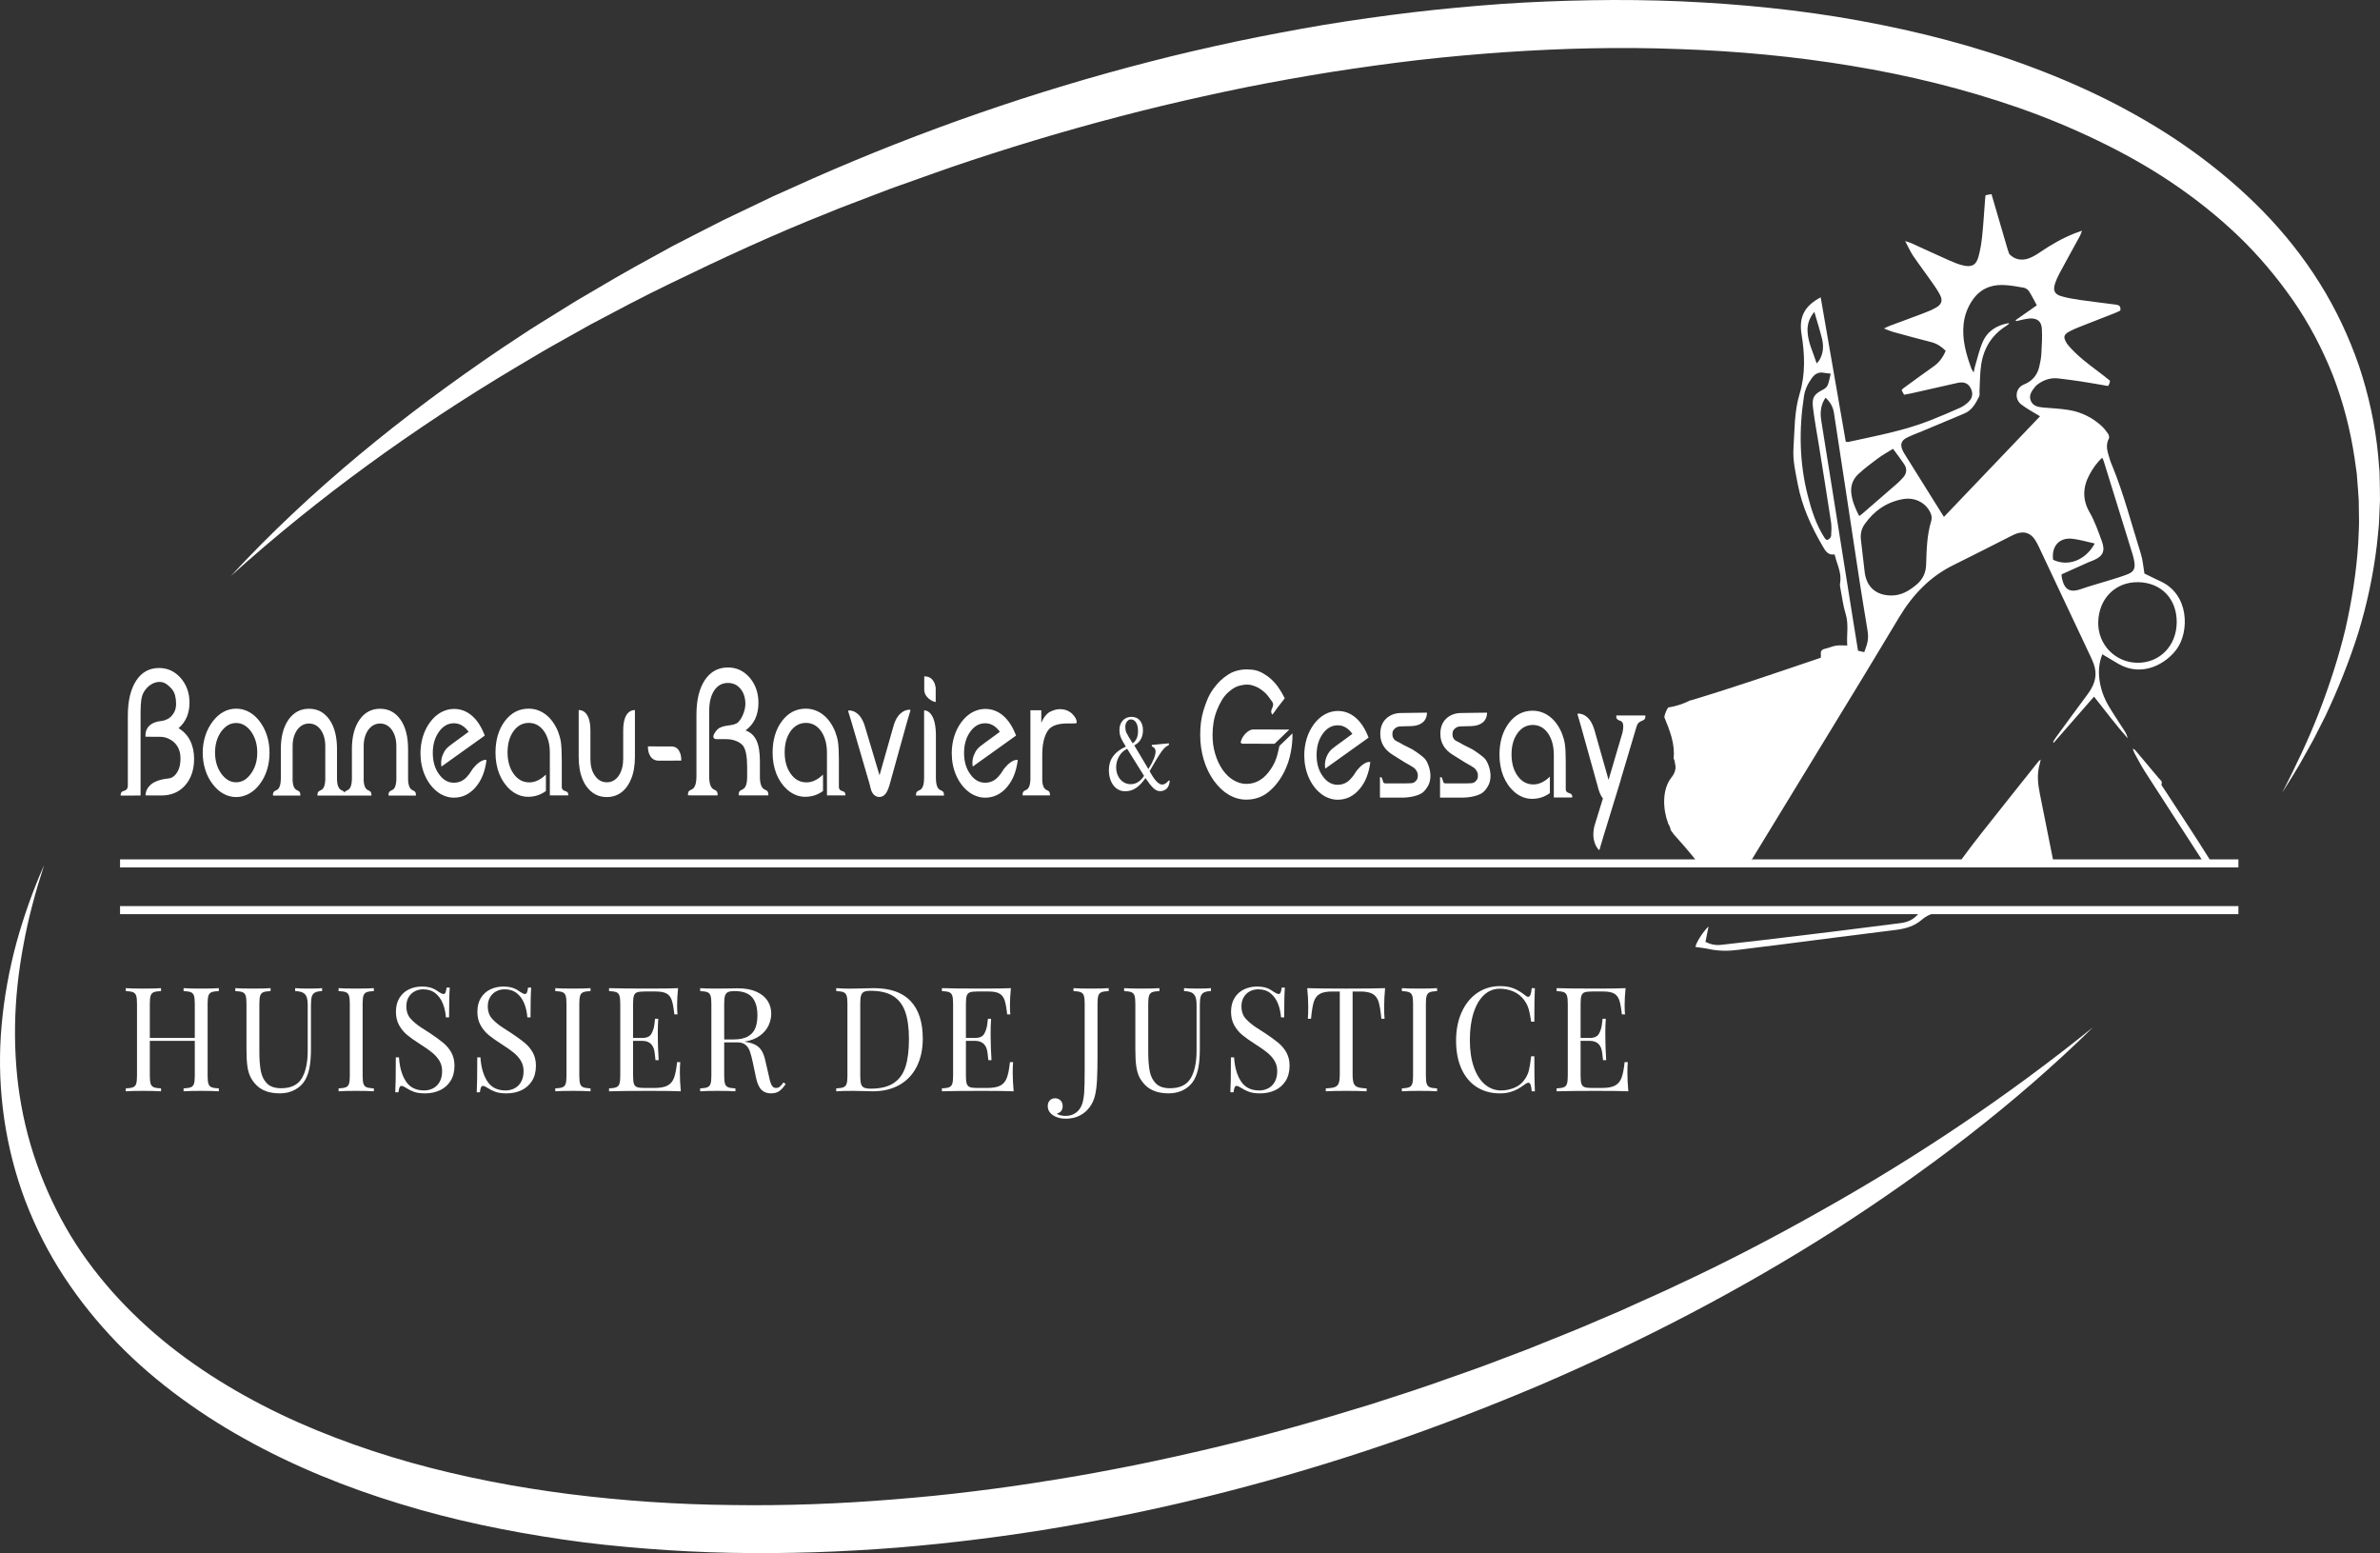 <?xml version="1.0" encoding="utf-8"?>
<!-- Generator: Adobe Illustrator 16.0.0, SVG Export Plug-In . SVG Version: 6.00 Build 0)  -->
<!DOCTYPE svg PUBLIC "-//W3C//DTD SVG 1.1//EN" "http://www.w3.org/Graphics/SVG/1.1/DTD/svg11.dtd">
<svg version="1.1" id="Calque_1" xmlns="http://www.w3.org/2000/svg" xmlns:xlink="http://www.w3.org/1999/xlink" x="0px" y="0px"
	 width="738.245px" height="481.667px" viewBox="0 0 738.245 481.667" enable-background="new 0 0 738.245 481.667"
	 xml:space="preserve">
<rect x="0" y="0" width="738.245" height="481.667" fill="#333333" stroke="none"/>
<g>
	<path fill="#FFFFFF" d="M394.037,210.407c-0.798-0.687-1.667-1.278-2.605-1.775c-0.939-0.498-1.92-0.81-2.942-0.936
		c-0.505-0.055-1.062-0.086-1.671-0.096c-0.609-0.009-1.24,0.037-1.892,0.136c-0.651,0.1-1.313,0.263-1.985,0.488
		c-0.674,0.226-1.324,0.547-1.955,0.962c-0.98,0.634-1.836,1.307-2.564,2.021c-0.729,0.714-1.43,1.541-2.102,2.48
		c-0.701,0.977-1.289,2.025-1.766,3.146s-0.896,2.296-1.261,3.525c-0.364,1.211-0.624,2.44-0.778,3.688
		c-0.154,1.248-0.23,2.549-0.23,3.905c0,2.64,0.364,5.188,1.093,7.647c0.364,1.229,0.806,2.377,1.324,3.443
		c0.519,1.067,1.12,2.089,1.808,3.064c1.387,1.917,2.928,3.373,4.623,4.367c1.738,1.012,3.553,1.518,5.443,1.518
		c1.359,0,2.656-0.221,3.889-0.664s2.396-1.152,3.488-2.129c1.163-1.048,2.145-2.17,2.943-3.362
		c0.799-1.193,1.457-2.387,1.975-3.579c0.519-1.193,0.914-2.359,1.188-3.499c0.273-1.139,0.473-2.187,0.6-3.146
		c0.126-0.958,0.199-1.804,0.221-2.535c0.021-0.732,0.031-1.279,0.031-1.641l-4.057,3.904c-0.195,0.977-0.396,1.844-0.599,2.604
		s-0.438,1.455-0.704,2.088s-0.57,1.23-0.914,1.79c-0.344,0.561-0.746,1.14-1.209,1.735c-1.877,2.369-4.161,3.553-6.852,3.553
		c-0.7,0-1.38-0.1-2.038-0.299c-0.659-0.198-1.311-0.488-1.954-0.867c-1.262-0.741-2.39-1.826-3.385-3.254
		c-1.008-1.501-1.771-3.154-2.291-4.963c-0.279-0.922-0.482-1.867-0.609-2.834c-0.125-0.967-0.188-1.967-0.188-2.996
		c0-1.356,0.108-2.667,0.325-3.933c0.217-1.265,0.551-2.468,0.998-3.606c0.449-1.139,0.964-2.201,1.545-3.187
		c0.582-0.985,1.279-1.831,2.092-2.536c0.406-0.361,0.84-0.7,1.303-1.017c0.463-0.315,0.932-0.565,1.408-0.745
		c0.238-0.091,0.532-0.182,0.883-0.271c0.35-0.091,0.732-0.163,1.146-0.217c0.413-0.055,0.844-0.072,1.292-0.055
		c0.449,0.018,0.891,0.091,1.324,0.217c0.393,0.108,0.76,0.235,1.104,0.38c0.344,0.146,0.673,0.312,0.988,0.501
		c0.314,0.19,0.631,0.403,0.945,0.638c0.315,0.235,0.648,0.516,0.998,0.841c0.183,0.162,0.379,0.375,0.589,0.637
		c0.21,0.263,0.413,0.521,0.609,0.773c0.224,0.308,0.441,0.615,0.651,0.922c0.28,0.308,0.455,0.588,0.525,0.841
		s0.084,0.497,0.043,0.732c-0.043,0.235-0.116,0.461-0.221,0.678c-0.105,0.217-0.193,0.435-0.264,0.651s-0.098,0.443-0.084,0.678
		s0.119,0.479,0.315,0.732c0.056,0.072,0.099,0.072,0.126,0c0.07-0.109,0.147-0.217,0.231-0.326c0.069-0.09,0.147-0.193,0.231-0.312
		s0.175-0.239,0.273-0.366c0.21-0.289,0.447-0.623,0.715-1.004l2.311-2.982c-0.645-1.302-1.334-2.468-2.069-3.498
		C395.708,212.034,394.906,211.149,394.037,210.407z"/>
	<path fill="#FFFFFF" d="M393.533,226.245c-0.826,0-1.587,0-2.28,0s-1.286,0-1.776,0s-0.799,0-0.924,0
		c-0.281,0-0.604,0.1-0.967,0.298c-0.365,0.199-0.726,0.466-1.083,0.8c-0.356,0.335-0.68,0.729-0.967,1.18
		c-0.287,0.452-0.501,0.932-0.641,1.438c-0.015,0.055-0.024,0.127-0.032,0.217c-0.007,0.091,0.018,0.172,0.074,0.244
		c0.056,0.072,0.154,0.131,0.294,0.176c0.14,0.046,0.351,0.06,0.631,0.041c0.35,0,0.784,0,1.303,0s1.083,0,1.692,0
		s1.232,0.005,1.87,0.014c0.638,0.01,1.251,0.014,1.839,0.014s1.128,0,1.618,0c0.491,0,0.883,0,1.177,0l4.582-4.42
		c-0.448,0-1.02,0-1.713,0s-1.443,0-2.248,0C395.175,226.245,394.359,226.245,393.533,226.245z"/>
	<path fill="#FFFFFF" d="M416,230.149c-0.322,0.235-0.619,0.453-0.893,0.651s-0.504,0.37-0.693,0.515
		c-0.189,0.146-0.319,0.244-0.389,0.299c-0.967,0.669-1.664,1.393-2.092,2.17s-0.704,1.51-0.83,2.195
		c-0.154,0.797-0.161,1.592-0.021,2.387l13.43-9.6c-1.008-2.676-2.332-4.728-3.972-6.156c-1.64-1.41-3.496-2.115-5.569-2.115
		c-1.359,0-2.689,0.344-3.993,1.031c-1.247,0.688-2.368,1.682-3.362,2.982c-0.996,1.338-1.752,2.83-2.271,4.475
		c-0.252,0.832-0.444,1.682-0.577,2.549c-0.134,0.868-0.2,1.764-0.2,2.686c0,2.477,0.455,4.764,1.366,6.861
		c0.925,2.115,2.192,3.805,3.804,5.07c0.771,0.615,1.604,1.076,2.501,1.383c0.883,0.326,1.779,0.488,2.69,0.488
		c2.647,0,4.903-1.094,6.768-3.281c0.462-0.542,0.872-1.111,1.229-1.709c0.357-0.596,0.672-1.233,0.945-1.911
		c0.273-0.679,0.508-1.41,0.705-2.196c0.195-0.787,0.356-1.65,0.482-2.59c-0.294-0.072-0.637-0.045-1.029,0.081
		c-0.336,0.108-0.754,0.33-1.251,0.665c-0.497,0.334-1.068,0.881-1.713,1.641c-0.322,0.379-0.599,0.772-0.83,1.18
		c-0.231,0.406-0.543,0.826-0.935,1.26c-1.164,1.483-2.621,2.225-4.372,2.225c-1.836,0-3.384-0.895-4.645-2.686
		c-1.261-1.753-1.892-3.932-1.892-6.535s0.631-4.791,1.892-6.563s2.809-2.658,4.645-2.658c0.925,0,1.759,0.227,2.501,0.679
		c0.771,0.452,1.457,1.112,2.06,1.979c-0.911,0.669-1.751,1.283-2.522,1.844C416.644,229.679,416.322,229.915,416,230.149z"/>
	<path fill="#FFFFFF" d="M438.929,242.434c-0.309,0.271-0.701,0.425-1.177,0.461c-0.477,0.036-1.009,0.055-1.597,0.055h-6.559
		c-0.279-0.055-0.459-0.182-0.535-0.381c-0.077-0.198-0.141-0.41-0.189-0.637c-0.049-0.226-0.119-0.434-0.21-0.623
		c-0.091-0.19-0.276-0.295-0.558-0.313c-0.041,0-0.063,0.027-0.063,0.082v6.291h2.145h4.707c0.574,0,1.188-0.036,1.839-0.109
		c0.651-0.071,1.286-0.185,1.902-0.338c0.616-0.154,1.188-0.348,1.713-0.584c0.525-0.234,0.942-0.506,1.251-0.813
		c0.63-0.633,1.138-1.348,1.523-2.143c0.385-0.795,0.578-1.754,0.578-2.875c0-0.361-0.043-0.795-0.127-1.302
		c-0.084-0.506-0.21-1.017-0.378-1.532s-0.375-1.003-0.62-1.465c-0.245-0.461-0.521-0.836-0.83-1.125
		c-0.449-0.416-1.002-0.863-1.66-1.342s-1.338-0.936-2.039-1.369l-2.753-1.384c-0.407-0.253-0.764-0.456-1.071-0.61
		c-0.309-0.152-0.575-0.289-0.799-0.406c-0.225-0.117-0.418-0.227-0.578-0.326c-0.162-0.099-0.299-0.221-0.41-0.365
		c-0.21-0.289-0.35-0.538-0.42-0.746c-0.07-0.207-0.105-0.502-0.105-0.881c0-0.416,0.045-0.723,0.137-0.922
		c0.091-0.199,0.256-0.426,0.494-0.679c0.49-0.524,1.148-0.786,1.975-0.786l3.237-0.082c0.854-0.035,1.565-0.158,2.134-0.365
		c0.566-0.208,1.033-0.461,1.396-0.76c0.365-0.299,0.639-0.619,0.82-0.963c0.182-0.343,0.312-0.664,0.389-0.963
		c0.076-0.298,0.119-0.551,0.126-0.759s0.011-0.329,0.011-0.366l-7.881,0.108c-1.037,0-1.951,0.153-2.743,0.462
		c-0.792,0.307-1.489,0.75-2.091,1.328c-1.178,1.139-1.766,2.703-1.766,4.691c0,1.393,0.322,2.621,0.967,3.688
		c0.645,1.086,1.632,2.035,2.963,2.848l3.637,2.278c0.322,0.199,0.658,0.394,1.008,0.583c0.351,0.189,0.676,0.375,0.978,0.557
		c0.302,0.18,0.575,0.356,0.819,0.528c0.246,0.172,0.424,0.339,0.537,0.501c0.237,0.309,0.423,0.615,0.557,0.922
		c0.133,0.309,0.191,0.67,0.178,1.086c0,0.47-0.066,0.822-0.199,1.057C439.458,241.883,439.238,242.145,438.929,242.434z"/>
	<path fill="#FFFFFF" d="M457.572,242.434c-0.309,0.271-0.701,0.425-1.178,0.461s-1.008,0.055-1.597,0.055h-6.558
		c-0.28-0.055-0.459-0.182-0.535-0.381c-0.078-0.198-0.141-0.41-0.189-0.637c-0.05-0.226-0.119-0.434-0.211-0.623
		c-0.091-0.19-0.276-0.295-0.557-0.313c-0.042,0-0.063,0.027-0.063,0.082v6.291h2.144h4.708c0.574,0,1.188-0.036,1.838-0.109
		c0.652-0.071,1.286-0.185,1.902-0.338c0.617-0.154,1.188-0.348,1.713-0.584c0.525-0.234,0.942-0.506,1.251-0.813
		c0.63-0.633,1.138-1.348,1.523-2.143s0.578-1.754,0.578-2.875c0-0.361-0.042-0.795-0.126-1.302
		c-0.084-0.506-0.211-1.017-0.379-1.532s-0.375-1.003-0.619-1.465c-0.246-0.461-0.522-0.836-0.83-1.125
		c-0.449-0.416-1.002-0.863-1.66-1.342c-0.659-0.479-1.339-0.936-2.039-1.369l-2.754-1.384c-0.406-0.253-0.764-0.456-1.071-0.61
		c-0.309-0.152-0.575-0.289-0.799-0.406s-0.417-0.227-0.578-0.326c-0.161-0.099-0.298-0.221-0.409-0.365
		c-0.211-0.289-0.351-0.538-0.421-0.746c-0.07-0.207-0.104-0.502-0.104-0.881c0-0.416,0.045-0.723,0.137-0.922
		c0.09-0.199,0.255-0.426,0.493-0.679c0.49-0.524,1.149-0.786,1.976-0.786l3.236-0.082c0.855-0.035,1.566-0.158,2.134-0.365
		c0.567-0.208,1.033-0.461,1.397-0.76s0.638-0.619,0.82-0.963c0.182-0.343,0.311-0.664,0.389-0.963
		c0.076-0.298,0.119-0.551,0.125-0.759c0.008-0.208,0.012-0.329,0.012-0.366l-7.882,0.108c-1.037,0-1.951,0.153-2.743,0.462
		c-0.791,0.307-1.488,0.75-2.091,1.328c-1.177,1.139-1.766,2.703-1.766,4.691c0,1.393,0.322,2.621,0.967,3.688
		c0.645,1.086,1.632,2.035,2.964,2.848l3.636,2.278c0.322,0.199,0.658,0.394,1.009,0.583c0.35,0.189,0.676,0.375,0.977,0.557
		c0.302,0.18,0.575,0.356,0.82,0.528s0.424,0.339,0.536,0.501c0.237,0.309,0.423,0.615,0.557,0.922
		c0.134,0.309,0.192,0.67,0.179,1.086c0,0.47-0.066,0.822-0.199,1.057C458.1,241.883,457.879,242.145,457.572,242.434z"/>
	<path fill="#FFFFFF" d="M485.419,230.854c-0.084-0.578-0.203-1.143-0.357-1.694s-0.33-1.08-0.525-1.587
		c-0.406-1.03-0.929-2.006-1.566-2.929c-0.637-0.922-1.362-1.698-2.175-2.332c-1.626-1.265-3.426-1.898-5.401-1.898
		c-2.984,0-5.443,1.284-7.377,3.851c-1.934,2.586-2.9,5.85-2.9,9.79c0,2.405,0.393,4.601,1.177,6.59
		c0.784,1.952,1.913,3.589,3.384,4.908c0.785,0.688,1.653,1.229,2.605,1.628c0.967,0.379,1.934,0.568,2.9,0.568
		c0.505,0,1.002-0.036,1.492-0.107c0.49-0.072,0.967-0.182,1.43-0.326c0.896-0.289,1.779-0.74,2.648-1.355v-5.099
		c-0.435,0.416-0.861,0.772-1.282,1.071s-0.841,0.547-1.261,0.746c-0.827,0.397-1.695,0.596-2.606,0.596
		c-1.962,0-3.573-0.867-4.834-2.603c-1.274-1.753-1.913-3.995-1.913-6.726c0-2.639,0.617-4.827,1.85-6.563
		c1.248-1.699,2.824-2.549,4.729-2.549c1.934,0,3.51,0.858,4.729,2.576c1.205,1.754,1.808,3.996,1.808,6.725v13.18h0.021h5.633
		c0.055,0,0.084-0.035,0.084-0.108c-0.015-0.308-0.067-0.538-0.158-0.691c-0.092-0.153-0.207-0.271-0.347-0.353
		s-0.291-0.145-0.452-0.189s-0.314-0.104-0.463-0.177c-0.146-0.071-0.276-0.181-0.389-0.325c-0.111-0.145-0.188-0.361-0.23-0.65
		v-8.598C485.671,233.874,485.587,232.084,485.419,230.854z"/>
	<path fill="#FFFFFF" d="M498.955,241.864l-4.309-15.213c-0.197-0.705-0.418-1.324-0.662-1.857
		c-0.246-0.533-0.505-0.994-0.777-1.383c-0.273-0.389-0.558-0.709-0.852-0.963c-0.295-0.253-0.582-0.461-0.861-0.624
		c-0.659-0.361-1.332-0.532-2.018-0.515c-0.043,0-0.078,0.018-0.105,0.054c-0.028,0.036-0.046,0.081-0.053,0.136
		c-0.008,0.055,0.01,0.127,0.053,0.217c0.07,0.254,0.189,0.65,0.357,1.193s0.392,1.32,0.672,2.332l5.086,18.251
		c0.421,1.753,0.904,3.01,1.451,3.769c0.041,0.073,0.087,0.137,0.137,0.19c0.049,0.054,0.094,0.108,0.136,0.163l-2.354,7.62
		c-0.239,0.687-0.403,1.333-0.494,1.938s-0.134,1.17-0.126,1.695c0.007,0.523,0.053,1.004,0.137,1.438s0.189,0.822,0.314,1.166
		c0.281,0.813,0.688,1.51,1.22,2.088c0.028,0.036,0.063,0.055,0.104,0.055c0.07,0,0.133-0.092,0.189-0.271
		c0.07-0.254,0.182-0.65,0.336-1.193s0.386-1.32,0.693-2.332l5.528-18.007l-0.021-0.026l4.918-16.516
		c0.237-0.65,0.518-1.08,0.84-1.288s0.627-0.366,0.914-0.475s0.525-0.258,0.715-0.448c0.189-0.189,0.27-0.582,0.242-1.18h-5.065
		h-3.951c-0.028,0.488,0.028,0.828,0.168,1.018s0.312,0.335,0.515,0.434c0.203,0.1,0.421,0.186,0.652,0.258
		c0.23,0.072,0.42,0.227,0.566,0.461c0.147,0.235,0.234,0.593,0.264,1.071c0.027,0.479-0.05,1.162-0.231,2.048L498.955,241.864z"/>
	<path fill="#FFFFFF" d="M42.233,336.128c-0.174,0.515-0.495,0.868-0.963,1.059c-0.469,0.191-1.219,0.31-2.252,0.354v0.904
		c1.201-0.088,3.03-0.133,5.488-0.133c2.316,0,4.133,0.045,5.445,0.133v-0.904c-1.034-0.044-1.784-0.162-2.252-0.354
		c-0.469-0.19-0.789-0.544-0.963-1.059c-0.176-0.515-0.262-1.338-0.262-2.471v-10.854h13.947v10.854
		c0,1.133-0.087,1.956-0.262,2.471c-0.174,0.515-0.495,0.868-0.963,1.059c-0.468,0.191-1.219,0.31-2.252,0.354v0.904
		c1.341-0.088,3.156-0.133,5.445-0.133c2.472,0,4.301,0.045,5.488,0.133v-0.904c-1.034-0.044-1.784-0.162-2.252-0.354
		c-0.468-0.19-0.789-0.544-0.963-1.059c-0.176-0.515-0.262-1.338-0.262-2.471v-22.412c0-1.133,0.086-1.956,0.262-2.471
		c0.174-0.515,0.495-0.868,0.963-1.06c0.468-0.19,1.218-0.309,2.252-0.353v-0.904c-1.201,0.088-3.03,0.132-5.488,0.132
		c-2.289,0-4.104-0.044-5.445-0.132v0.904c1.033,0.044,1.784,0.162,2.252,0.353c0.468,0.191,0.789,0.545,0.963,1.06
		c0.175,0.515,0.262,1.338,0.262,2.471V321.9H46.475v-10.654c0-1.133,0.086-1.956,0.262-2.471c0.174-0.515,0.494-0.868,0.963-1.06
		c0.468-0.19,1.218-0.309,2.252-0.353v-0.904c-1.313,0.088-3.129,0.132-5.445,0.132c-2.473,0-4.301-0.044-5.488-0.132v0.904
		c1.033,0.044,1.783,0.162,2.252,0.353c0.468,0.191,0.789,0.545,0.963,1.06c0.175,0.515,0.262,1.338,0.262,2.471v22.412
		C42.495,334.791,42.408,335.614,42.233,336.128z"/>
	<path fill="#FFFFFF" d="M80.715,308.775c0.174-0.515,0.496-0.868,0.963-1.06c0.469-0.19,1.219-0.309,2.252-0.353v-0.904
		c-1.34,0.088-3.162,0.132-5.467,0.132c-2.443,0-4.271-0.044-5.486-0.132v0.904c1.033,0.044,1.783,0.162,2.251,0.353
		c0.468,0.191,0.788,0.545,0.964,1.06c0.174,0.515,0.262,1.338,0.262,2.471v14.184c0,2.118,0.09,3.839,0.271,5.162
		c0.182,1.324,0.5,2.453,0.953,3.387s1.107,1.819,1.959,2.658c1.661,1.632,4.063,2.448,7.204,2.448c1.731,0,3.292-0.379,4.681-1.136
		c1.39-0.758,2.447-1.783,3.174-3.077c0.628-1.118,1.078-2.452,1.35-4.004c0.273-1.552,0.409-3.408,0.409-5.57v-13.589
		c0-1.161,0.087-2.037,0.262-2.625s0.503-1.011,0.984-1.269c0.481-0.257,1.218-0.408,2.21-0.452v-0.904
		c-0.936,0.088-2.262,0.132-3.98,0.132c-1.885,0-3.344-0.044-4.377-0.132v0.904c1.006,0.044,1.784,0.198,2.336,0.463
		c0.551,0.265,0.949,0.699,1.193,1.302c0.244,0.604,0.367,1.464,0.367,2.581v14.096c0,3.706-0.615,6.582-1.844,8.626
		s-3.357,3.066-6.388,3.066c-1.927,0-3.382-0.485-4.366-1.456s-1.631-2.25-1.938-3.839c-0.308-1.588-0.461-3.588-0.461-6v-14.956
		C80.454,310.113,80.541,309.29,80.715,308.775z"/>
	<path fill="#FFFFFF" d="M108.244,336.128c-0.175,0.515-0.495,0.868-0.964,1.059c-0.468,0.191-1.218,0.31-2.251,0.354v0.904
		c1.2-0.088,3.03-0.133,5.487-0.133c2.317,0,4.133,0.045,5.445,0.133v-0.904c-1.033-0.044-1.783-0.162-2.252-0.354
		c-0.468-0.19-0.789-0.544-0.963-1.059c-0.175-0.515-0.262-1.338-0.262-2.471v-22.412c0-1.133,0.087-1.956,0.262-2.471
		c0.174-0.515,0.495-0.868,0.963-1.06c0.469-0.19,1.219-0.309,2.252-0.353v-0.904c-1.313,0.088-3.128,0.132-5.445,0.132
		c-2.472,0-4.301-0.044-5.487-0.132v0.904c1.033,0.044,1.783,0.162,2.251,0.353c0.469,0.191,0.789,0.545,0.964,1.06
		s0.262,1.338,0.262,2.471v22.412C108.505,334.791,108.418,335.614,108.244,336.128z"/>
	<path fill="#FFFFFF" d="M134.306,337.541c-0.845,0.427-1.757,0.64-2.733,0.64c-2.555,0-4.447-0.945-5.676-2.835
		s-1.941-4.364-2.137-7.423h-0.984c0,5.574-0.055,9.185-0.167,10.831h0.984c0.084-0.69,0.195-1.194,0.335-1.511
		s0.342-0.475,0.607-0.475c0.336,0,0.824,0.214,1.467,0.64c0.781,0.516,1.612,0.924,2.492,1.225
		c0.879,0.301,2.003,0.452,3.371,0.452c1.703,0,3.243-0.323,4.619-0.971c1.375-0.646,2.467-1.613,3.277-2.9
		c0.809-1.287,1.215-2.857,1.215-4.71c0-1.529-0.314-2.871-0.943-4.026c-0.628-1.154-1.466-2.169-2.513-3.044
		c-1.048-0.875-2.472-1.908-4.272-3.1c-0.434-0.279-1.274-0.819-2.523-1.621c-1.25-0.802-2.343-1.702-3.278-2.702
		s-1.403-2.316-1.403-3.949c0-1.028,0.224-1.94,0.67-2.735c0.447-0.794,1.068-1.411,1.865-1.853
		c0.795-0.441,1.695-0.662,2.701-0.662c1.508,0,2.768,0.408,3.78,1.225s1.78,1.879,2.304,3.188c0.523,1.31,0.841,2.735,0.953,4.279
		h0.984c0-4.382,0.069-7.456,0.209-9.221h-0.984c-0.084,0.691-0.195,1.195-0.335,1.511c-0.14,0.316-0.343,0.475-0.607,0.475
		c-0.335,0-0.823-0.213-1.466-0.64c-0.502-0.353-0.963-0.644-1.383-0.871c-0.418-0.229-0.945-0.419-1.58-0.574
		c-0.637-0.154-1.394-0.231-2.273-0.231c-1.466,0-2.81,0.291-4.031,0.872c-1.223,0.581-2.199,1.459-2.932,2.636
		c-0.733,1.177-1.1,2.618-1.1,4.323c0,1.604,0.331,2.997,0.994,4.181s1.512,2.202,2.545,3.056c1.033,0.853,2.401,1.816,4.105,2.89
		c1.535,0.971,2.764,1.838,3.686,2.603c0.922,0.766,1.65,1.607,2.188,2.526s0.807,1.96,0.807,3.121c0,1.354-0.262,2.481-0.786,3.387
		C135.834,336.449,135.151,337.114,134.306,337.541z"/>
	<path fill="#FFFFFF" d="M159.571,337.541c-0.845,0.427-1.756,0.64-2.732,0.64c-2.556,0-4.447-0.945-5.676-2.835
		s-1.941-4.364-2.137-7.423h-0.984c0,5.574-0.056,9.185-0.168,10.831h0.984c0.084-0.69,0.195-1.194,0.336-1.511
		c0.139-0.316,0.342-0.475,0.607-0.475c0.335,0,0.823,0.214,1.466,0.64c0.782,0.516,1.612,0.924,2.492,1.225
		s2.003,0.452,3.372,0.452c1.703,0,3.242-0.323,4.618-0.971c1.375-0.646,2.468-1.613,3.277-2.9s1.215-2.857,1.215-4.71
		c0-1.529-0.313-2.871-0.942-4.026c-0.629-1.154-1.467-2.169-2.514-3.044s-2.471-1.908-4.271-3.1
		c-0.434-0.279-1.275-0.819-2.524-1.621s-2.343-1.702-3.278-2.702s-1.402-2.316-1.402-3.949c0-1.028,0.223-1.94,0.67-2.735
		c0.447-0.794,1.068-1.411,1.864-1.853s1.696-0.662,2.702-0.662c1.508,0,2.768,0.408,3.779,1.225
		c1.013,0.816,1.781,1.879,2.305,3.188c0.523,1.31,0.84,2.735,0.953,4.279h0.984c0-4.382,0.068-7.456,0.209-9.221h-0.984
		c-0.084,0.691-0.195,1.195-0.336,1.511c-0.139,0.316-0.342,0.475-0.607,0.475c-0.334,0-0.823-0.213-1.465-0.64
		c-0.503-0.353-0.964-0.644-1.383-0.871c-0.419-0.229-0.945-0.419-1.581-0.574c-0.636-0.154-1.394-0.231-2.272-0.231
		c-1.467,0-2.811,0.291-4.031,0.872c-1.223,0.581-2.199,1.459-2.933,2.636s-1.1,2.618-1.1,4.323c0,1.604,0.331,2.997,0.995,4.181
		c0.662,1.184,1.512,2.202,2.545,3.056c1.033,0.853,2.4,1.816,4.104,2.89c1.536,0.971,2.765,1.838,3.687,2.603
		c0.921,0.766,1.65,1.607,2.188,2.526c0.538,0.919,0.807,1.96,0.807,3.121c0,1.354-0.262,2.481-0.785,3.387
		C161.1,336.449,160.417,337.114,159.571,337.541z"/>
	<path fill="#FFFFFF" d="M175.454,336.128c-0.174,0.515-0.495,0.868-0.963,1.059c-0.469,0.191-1.219,0.31-2.252,0.354v0.904
		c1.201-0.088,3.03-0.133,5.488-0.133c2.316,0,4.133,0.045,5.445,0.133v-0.904c-1.034-0.044-1.784-0.162-2.252-0.354
		c-0.469-0.19-0.789-0.544-0.963-1.059c-0.176-0.515-0.262-1.338-0.262-2.471v-22.412c0-1.133,0.086-1.956,0.262-2.471
		c0.174-0.515,0.494-0.868,0.963-1.06c0.468-0.19,1.218-0.309,2.252-0.353v-0.904c-1.313,0.088-3.129,0.132-5.445,0.132
		c-2.473,0-4.301-0.044-5.488-0.132v0.904c1.033,0.044,1.783,0.162,2.252,0.353c0.468,0.191,0.789,0.545,0.963,1.06
		c0.175,0.515,0.262,1.338,0.262,2.471v22.412C175.715,334.791,175.628,335.614,175.454,336.128z"/>
	<path fill="#FFFFFF" d="M192.133,336.128c-0.175,0.515-0.496,0.868-0.963,1.059c-0.469,0.191-1.219,0.31-2.252,0.354v0.904
		c2.807-0.088,6.953-0.133,12.44-0.133c4.607,0,7.882,0.045,9.823,0.133c-0.196-2.147-0.294-4.073-0.294-5.779
		c0-1.368,0.042-2.456,0.126-3.266h-0.984c-0.224,2.133-0.541,3.751-0.953,4.854c-0.412,1.104-1.082,1.904-2.011,2.404
		s-2.286,0.75-4.073,0.75h-3.142c-1.034,0-1.784-0.088-2.251-0.265c-0.469-0.176-0.789-0.519-0.964-1.025
		c-0.175-0.508-0.262-1.327-0.262-2.46v-10.854h2.849c1.158,0,2.059,0.32,2.701,0.96s1.029,1.585,1.162,2.835
		s0.213,1.978,0.241,2.184h0.984c-0.167-2.75-0.251-4.89-0.251-6.419l-0.021-2.162c0-1.354,0.049-2.772,0.146-4.258h-0.984
		c-0.041,0.279-0.119,0.89-0.23,1.831s-0.404,1.864-0.879,2.769s-1.432,1.356-2.869,1.356h-2.849v-10.654
		c0-1.133,0.087-1.952,0.262-2.46s0.495-0.85,0.964-1.025c0.467-0.177,1.217-0.266,2.251-0.266h3.561
		c1.508,0,2.636,0.218,3.382,0.651c0.747,0.434,1.277,1.129,1.592,2.085s0.576,2.412,0.785,4.367h0.984
		c-0.084-0.69-0.125-1.625-0.125-2.802c0-1.588,0.098-3.367,0.293-5.338c-1.773,0.088-4.762,0.132-8.964,0.132
		c-5.487,0-9.634-0.044-12.44-0.132v0.904c1.033,0.044,1.783,0.162,2.252,0.353c0.467,0.191,0.788,0.545,0.963,1.06
		c0.174,0.515,0.262,1.338,0.262,2.471v22.412C192.395,334.791,192.307,335.614,192.133,336.128z"/>
	<path fill="#FFFFFF" d="M220.395,336.128c-0.175,0.515-0.496,0.868-0.963,1.059c-0.469,0.191-1.219,0.31-2.252,0.354v0.904
		c1.201-0.088,3.029-0.133,5.487-0.133c2.317,0,4.133,0.045,5.445,0.133v-0.904c-1.034-0.044-1.784-0.162-2.251-0.354
		c-0.469-0.19-0.789-0.544-0.964-1.059s-0.262-1.338-0.262-2.471v-10.39h4.084c1.075,0,1.916,0.253,2.523,0.761
		s1.062,1.184,1.361,2.029s0.618,2.056,0.953,3.629l0.942,4.5c0.391,1.824,0.963,3.097,1.717,3.816
		c0.754,0.721,1.718,1.081,2.891,1.081c1.075,0,1.941-0.229,2.598-0.684c0.656-0.456,1.318-1.191,1.989-2.206l-0.649-0.508
		c-0.475,0.633-0.865,1.078-1.173,1.335c-0.308,0.258-0.698,0.386-1.173,0.386c-0.391,0-0.715-0.124-0.974-0.375
		c-0.259-0.25-0.481-0.636-0.671-1.158c-0.188-0.521-0.373-1.246-0.555-2.173l-1.068-4.61c-0.279-1.294-0.646-2.33-1.1-3.11
		c-0.453-0.779-1.064-1.393-1.832-1.842c-0.768-0.448-1.795-0.783-3.078-1.004l-0.523-0.088c2.01-0.323,3.64-0.96,4.89-1.908
		c1.249-0.948,2.136-2.022,2.659-3.221c0.524-1.198,0.786-2.386,0.786-3.563c0-1.5-0.392-2.842-1.173-4.026
		c-0.782-1.184-1.947-2.117-3.498-2.802c-1.549-0.684-3.441-1.025-5.676-1.025c-0.502,0-1.428,0.015-2.774,0.044
		c-1.348,0.03-2.58,0.044-3.696,0.044c-2.291,0-4.035-0.044-5.236-0.132v0.904c1.033,0.044,1.783,0.162,2.252,0.353
		c0.467,0.191,0.788,0.545,0.963,1.06c0.174,0.515,0.262,1.338,0.262,2.471v22.412C220.657,334.791,220.569,335.614,220.395,336.128
		z M224.636,311.246c0-1.073,0.083-1.883,0.251-2.427s0.475-0.923,0.922-1.136c0.446-0.214,1.117-0.32,2.01-0.32
		c2.514,0,4.328,0.633,5.445,1.897s1.676,3.132,1.676,5.603c0,1.53-0.209,2.839-0.628,3.927c-0.419,1.089-1.173,1.956-2.262,2.604
		c-1.089,0.646-2.597,0.971-4.524,0.971h-2.89V311.246z"/>
	<path fill="#FFFFFF" d="M262.6,336.128c-0.175,0.515-0.496,0.868-0.963,1.059c-0.469,0.191-1.219,0.31-2.252,0.354v0.904
		c1.201-0.088,2.975-0.133,5.32-0.133c0.67,0,1.74,0.022,3.215,0.066c1.473,0.044,2.404,0.066,2.795,0.066
		c3.239,0,6.025-0.673,8.357-2.019c2.331-1.346,4.107-3.25,5.33-5.713c1.221-2.464,1.832-5.335,1.832-8.615
		c0-5.103-1.26-8.985-3.78-11.647c-2.521-2.661-6.308-3.992-11.362-3.992c-0.377,0-2.533,0.044-6.471,0.132l-1.048,0.022
		c-1.257,0-2.653-0.052-4.188-0.154v0.904c1.033,0.044,1.783,0.162,2.252,0.353c0.467,0.191,0.788,0.545,0.963,1.06
		c0.174,0.515,0.262,1.338,0.262,2.471v22.412C262.862,334.791,262.774,335.614,262.6,336.128z M266.841,311.157
		c0-1.073,0.083-1.882,0.251-2.427c0.168-0.543,0.475-0.922,0.922-1.136c0.446-0.213,1.117-0.319,2.01-0.319
		c2.933,0,5.268,0.54,7.006,1.621s2.992,2.713,3.76,4.897c0.768,2.184,1.152,5.011,1.152,8.481c0,3.456-0.354,6.298-1.059,8.526
		c-0.705,2.228-1.923,3.923-3.654,5.085c-1.731,1.161-4.119,1.742-7.162,1.742c-0.908,0-1.589-0.106-2.043-0.319
		c-0.453-0.213-0.764-0.588-0.932-1.125s-0.251-1.35-0.251-2.438V311.157z"/>
	<path fill="#FFFFFF" d="M295.375,336.128c-0.174,0.515-0.495,0.868-0.963,1.059c-0.469,0.191-1.219,0.31-2.252,0.354v0.904
		c2.807-0.088,6.953-0.133,12.441-0.133c4.607,0,7.881,0.045,9.822,0.133c-0.195-2.147-0.293-4.073-0.293-5.779
		c0-1.368,0.041-2.456,0.125-3.266h-0.984c-0.223,2.133-0.541,3.751-0.953,4.854c-0.412,1.104-1.082,1.904-2.01,2.404
		c-0.93,0.5-2.287,0.75-4.074,0.75h-3.141c-1.034,0-1.784-0.088-2.252-0.265c-0.469-0.176-0.789-0.519-0.963-1.025
		c-0.176-0.508-0.262-1.327-0.262-2.46v-10.854h2.848c1.158,0,2.06,0.32,2.701,0.96c0.643,0.64,1.03,1.585,1.163,2.835
		c0.132,1.25,0.212,1.978,0.241,2.184h0.984c-0.168-2.75-0.252-4.89-0.252-6.419l-0.021-2.162c0-1.354,0.049-2.772,0.147-4.258
		h-0.984c-0.042,0.279-0.119,0.89-0.23,1.831c-0.112,0.941-0.405,1.864-0.88,2.769s-1.432,1.356-2.869,1.356h-2.848v-10.654
		c0-1.133,0.086-1.952,0.262-2.46c0.174-0.508,0.494-0.85,0.963-1.025c0.468-0.177,1.218-0.266,2.252-0.266h3.561
		c1.508,0,2.635,0.218,3.382,0.651s1.277,1.129,1.592,2.085c0.313,0.956,0.575,2.412,0.785,4.367h0.984
		c-0.084-0.69-0.126-1.625-0.126-2.802c0-1.588,0.098-3.367,0.293-5.338c-1.773,0.088-4.761,0.132-8.963,0.132
		c-5.488,0-9.635-0.044-12.441-0.132v0.904c1.033,0.044,1.783,0.162,2.252,0.353c0.468,0.191,0.789,0.545,0.963,1.06
		c0.175,0.515,0.262,1.338,0.262,2.471v22.412C295.637,334.791,295.55,335.614,295.375,336.128z"/>
	<path fill="#FFFFFF" d="M329.624,343.055c0-0.75-0.223-1.346-0.67-1.787c-0.446-0.44-1.012-0.661-1.696-0.661
		c-0.655,0-1.196,0.224-1.623,0.673c-0.426,0.448-0.639,1.025-0.639,1.731c0,1.323,0.685,2.36,2.052,3.11
		c1.006,0.544,2.207,0.816,3.604,0.816c1.592,0,3.012-0.32,4.262-0.96c1.249-0.64,2.279-1.515,3.089-2.625s1.375-2.371,1.696-3.783
		c0.307-1.338,0.506-2.996,0.598-4.975c0.09-1.978,0.136-4.246,0.136-6.806v-16.544c0-1.133,0.087-1.956,0.262-2.471
		s0.495-0.868,0.964-1.06c0.467-0.19,1.218-0.309,2.251-0.353v-0.904c-1.341,0.088-3.155,0.132-5.445,0.132
		c-2.472,0-4.301-0.044-5.487-0.132v0.904c1.033,0.044,1.783,0.162,2.252,0.353c0.467,0.191,0.788,0.545,0.963,1.06
		c0.174,0.515,0.262,1.338,0.262,2.471v20.647c0,3.147-0.049,5.423-0.146,6.827s-0.293,2.577-0.586,3.519
		c-0.392,1.206-1.037,2.147-1.938,2.824c-0.9,0.676-1.973,1.015-3.215,1.015c-0.503,0-1.023-0.056-1.561-0.166
		s-0.932-0.298-1.184-0.563c0.559-0.117,0.998-0.371,1.32-0.761C329.463,344.199,329.624,343.687,329.624,343.055z"/>
	<path fill="#FFFFFF" d="M356.43,308.775c0.174-0.515,0.496-0.868,0.963-1.06c0.469-0.19,1.219-0.309,2.252-0.353v-0.904
		c-1.34,0.088-3.162,0.132-5.467,0.132c-2.443,0-4.271-0.044-5.486-0.132v0.904c1.033,0.044,1.783,0.162,2.251,0.353
		c0.468,0.191,0.788,0.545,0.964,1.06c0.174,0.515,0.262,1.338,0.262,2.471v14.184c0,2.118,0.09,3.839,0.271,5.162
		c0.182,1.324,0.5,2.453,0.953,3.387s1.107,1.819,1.959,2.658c1.661,1.632,4.063,2.448,7.204,2.448c1.731,0,3.292-0.379,4.681-1.136
		c1.39-0.758,2.447-1.783,3.174-3.077c0.628-1.118,1.078-2.452,1.351-4.004c0.271-1.552,0.408-3.408,0.408-5.57v-13.589
		c0-1.161,0.087-2.037,0.262-2.625c0.174-0.588,0.502-1.011,0.984-1.269c0.481-0.257,1.218-0.408,2.209-0.452v-0.904
		c-0.936,0.088-2.262,0.132-3.979,0.132c-1.886,0-3.345-0.044-4.378-0.132v0.904c1.006,0.044,1.784,0.198,2.336,0.463
		c0.551,0.265,0.949,0.699,1.193,1.302c0.244,0.604,0.366,1.464,0.366,2.581v14.096c0,3.706-0.614,6.582-1.843,8.626
		s-3.357,3.066-6.388,3.066c-1.927,0-3.382-0.485-4.366-1.456s-1.631-2.25-1.938-3.839c-0.308-1.588-0.461-3.588-0.461-6v-14.956
		C356.168,310.113,356.255,309.29,356.43,308.775z"/>
	<path fill="#FFFFFF" d="M393.341,337.541c-0.846,0.427-1.756,0.64-2.733,0.64c-2.556,0-4.447-0.945-5.676-2.835
		s-1.94-4.364-2.136-7.423h-0.984c0,5.574-0.057,9.185-0.168,10.831h0.984c0.084-0.69,0.195-1.194,0.335-1.511
		s0.343-0.475,0.607-0.475c0.335,0,0.823,0.214,1.466,0.64c0.782,0.516,1.613,0.924,2.492,1.225
		c0.881,0.301,2.004,0.452,3.373,0.452c1.703,0,3.242-0.323,4.617-0.971c1.375-0.646,2.469-1.613,3.277-2.9
		c0.811-1.287,1.215-2.857,1.215-4.71c0-1.529-0.313-2.871-0.941-4.026c-0.629-1.154-1.467-2.169-2.514-3.044
		s-2.472-1.908-4.272-3.1c-0.433-0.279-1.274-0.819-2.524-1.621c-1.249-0.802-2.342-1.702-3.277-2.702s-1.402-2.316-1.402-3.949
		c0-1.028,0.223-1.94,0.67-2.735c0.446-0.794,1.068-1.411,1.863-1.853c0.797-0.441,1.697-0.662,2.702-0.662
		c1.508,0,2.768,0.408,3.78,1.225c1.012,0.816,1.78,1.879,2.304,3.188c0.523,1.31,0.841,2.735,0.953,4.279h0.984
		c0-4.382,0.069-7.456,0.21-9.221h-0.984c-0.084,0.691-0.196,1.195-0.336,1.511c-0.14,0.316-0.342,0.475-0.607,0.475
		c-0.335,0-0.824-0.213-1.466-0.64c-0.503-0.353-0.964-0.644-1.382-0.871c-0.42-0.229-0.946-0.419-1.582-0.574
		c-0.635-0.154-1.393-0.231-2.271-0.231c-1.467,0-2.811,0.291-4.032,0.872s-2.199,1.459-2.933,2.636
		c-0.732,1.177-1.1,2.618-1.1,4.323c0,1.604,0.332,2.997,0.996,4.181c0.662,1.184,1.511,2.202,2.544,3.056
		c1.033,0.853,2.401,1.816,4.104,2.89c1.536,0.971,2.766,1.838,3.687,2.603c0.921,0.766,1.651,1.607,2.188,2.526
		s0.807,1.96,0.807,3.121c0,1.354-0.262,2.481-0.785,3.387C394.871,336.449,394.186,337.114,393.341,337.541z"/>
	<path fill="#FFFFFF" d="M417.591,306.59c-5.696,0-9.731-0.044-12.105-0.132c0.21,2.088,0.314,4.015,0.314,5.779
		c0,1.515-0.042,2.75-0.125,3.706h0.984c0.223-2.338,0.506-4.07,0.848-5.195s0.942-1.948,1.801-2.471
		c0.859-0.521,2.175-0.783,3.948-0.783h2.325v25.7c0,1.25-0.112,2.165-0.336,2.746c-0.223,0.581-0.628,0.981-1.215,1.202
		c-0.586,0.221-1.515,0.354-2.785,0.397v0.904c1.368-0.088,3.483-0.133,6.346-0.133c2.695,0,4.797,0.045,6.305,0.133v-0.904
		c-1.271-0.044-2.199-0.177-2.785-0.397c-0.587-0.221-0.992-0.621-1.215-1.202c-0.225-0.581-0.336-1.496-0.336-2.746v-25.7h2.325
		c1.772,0,3.089,0.262,3.948,0.783c0.858,0.522,1.459,1.346,1.801,2.471s0.625,2.857,0.848,5.195h0.984
		c-0.084-0.956-0.125-2.191-0.125-3.706c0-1.706,0.098-3.632,0.293-5.779C427.26,306.546,423.247,306.59,417.591,306.59z"/>
	<path fill="#FFFFFF" d="M438.052,336.128c-0.176,0.515-0.496,0.868-0.964,1.059c-0.468,0.191-1.218,0.31-2.251,0.354v0.904
		c1.2-0.088,3.029-0.133,5.486-0.133c2.318,0,4.133,0.045,5.445,0.133v-0.904c-1.033-0.044-1.783-0.162-2.251-0.354
		c-0.468-0.19-0.789-0.544-0.964-1.059c-0.174-0.515-0.262-1.338-0.262-2.471v-22.412c0-1.133,0.088-1.956,0.262-2.471
		c0.175-0.515,0.496-0.868,0.964-1.06c0.468-0.19,1.218-0.309,2.251-0.353v-0.904c-1.313,0.088-3.127,0.132-5.445,0.132
		c-2.471,0-4.301-0.044-5.486-0.132v0.904c1.033,0.044,1.783,0.162,2.251,0.353c0.468,0.191,0.788,0.545,0.964,1.06
		c0.174,0.515,0.262,1.338,0.262,2.471v22.412C438.314,334.791,438.226,335.614,438.052,336.128z"/>
	<path fill="#FFFFFF" d="M460.326,308.576c1.396-1.294,3.023-1.94,4.88-1.94c1.536,0,2.967,0.294,4.294,0.882
		c1.326,0.589,2.422,1.471,3.287,2.647c0.405,0.559,0.727,1.1,0.964,1.621c0.237,0.522,0.443,1.158,0.618,1.908
		c0.174,0.75,0.366,1.802,0.576,3.154h0.984c0-4.971,0.055-8.434,0.167-10.39h-0.984c-0.14,1.794-0.503,2.691-1.089,2.691
		c-0.252,0-0.531-0.133-0.838-0.397c-1.145-0.927-2.321-1.646-3.529-2.162c-1.207-0.515-2.663-0.771-4.367-0.771
		c-2.639,0-4.991,0.706-7.057,2.117c-2.067,1.412-3.68,3.397-4.839,5.956c-1.159,2.56-1.738,5.501-1.738,8.824
		c0,3.397,0.562,6.328,1.687,8.791c1.123,2.463,2.708,4.342,4.754,5.636c2.045,1.295,4.43,1.941,7.152,1.941
		c1.158,0,2.199-0.129,3.121-0.386c0.921-0.258,1.74-0.588,2.461-0.993c0.719-0.404,1.504-0.923,2.355-1.555
		c0.363-0.25,0.656-0.375,0.879-0.375c0.308,0,0.541,0.209,0.702,0.629c0.161,0.419,0.276,1.099,0.346,2.04h0.984
		c-0.112-2.044-0.167-5.662-0.167-10.854h-0.984c-0.238,2.016-0.482,3.504-0.733,4.467c-0.251,0.964-0.671,1.857-1.257,2.681
		c-0.754,1.147-1.809,2.008-3.162,2.581c-1.355,0.573-2.744,0.86-4.168,0.86c-1.857,0-3.519-0.61-4.984-1.831
		c-1.467-1.221-2.618-3.007-3.456-5.36c-0.838-2.353-1.257-5.169-1.257-8.449c0-3.221,0.385-6.029,1.152-8.427
		C457.847,311.716,458.929,309.871,460.326,308.576z"/>
	<path fill="#FFFFFF" d="M486.042,336.128c-0.175,0.515-0.496,0.868-0.963,1.059c-0.469,0.191-1.219,0.31-2.252,0.354v0.904
		c2.807-0.088,6.953-0.133,12.44-0.133c4.607,0,7.882,0.045,9.823,0.133c-0.196-2.147-0.294-4.073-0.294-5.779
		c0-1.368,0.042-2.456,0.126-3.266h-0.984c-0.224,2.133-0.541,3.751-0.953,4.854c-0.412,1.104-1.082,1.904-2.011,2.404
		s-2.286,0.75-4.073,0.75h-3.142c-1.034,0-1.784-0.088-2.251-0.265c-0.469-0.176-0.789-0.519-0.964-1.025
		c-0.175-0.508-0.262-1.327-0.262-2.46v-10.854h2.849c1.158,0,2.059,0.32,2.701,0.96s1.029,1.585,1.162,2.835
		s0.213,1.978,0.241,2.184h0.984c-0.167-2.75-0.251-4.89-0.251-6.419l-0.021-2.162c0-1.354,0.049-2.772,0.146-4.258h-0.984
		c-0.041,0.279-0.119,0.89-0.23,1.831s-0.404,1.864-0.879,2.769s-1.432,1.356-2.869,1.356h-2.849v-10.654
		c0-1.133,0.087-1.952,0.262-2.46s0.495-0.85,0.964-1.025c0.467-0.177,1.217-0.266,2.251-0.266h3.561
		c1.508,0,2.636,0.218,3.382,0.651c0.747,0.434,1.277,1.129,1.592,2.085s0.576,2.412,0.785,4.367h0.984
		c-0.084-0.69-0.125-1.625-0.125-2.802c0-1.588,0.098-3.367,0.293-5.338c-1.773,0.088-4.762,0.132-8.964,0.132
		c-5.487,0-9.634-0.044-12.44-0.132v0.904c1.033,0.044,1.783,0.162,2.252,0.353c0.467,0.191,0.788,0.545,0.963,1.06
		c0.174,0.515,0.262,1.338,0.262,2.471v22.412C486.304,334.791,486.216,335.614,486.042,336.128z"/>
	<path fill="#FFFFFF" d="M40.559,246.732c0.883,0,1.898-0.01,3.047-0.027v-26.088c0-1.374,0.077-2.59,0.231-3.647
		s0.491-1.966,1.009-2.725c0.266-0.381,0.568-0.742,0.904-1.086c0.336-0.343,0.703-0.637,1.104-0.881
		c0.398-0.244,0.819-0.438,1.261-0.583c0.441-0.145,0.894-0.217,1.355-0.217c0.771,0,1.475,0.217,2.112,0.651
		c0.637,0.434,1.201,0.939,1.691,1.518c0.49,0.598,0.838,1.279,1.041,2.048s0.305,1.613,0.305,2.536
		c0,0.904-0.147,1.686-0.441,2.346c-0.295,0.66-0.723,1.252-1.282,1.775c-0.309,0.271-0.62,0.488-0.936,0.65
		c-0.315,0.164-0.612,0.29-0.894,0.381c-0.279,0.09-0.528,0.148-0.746,0.176c-0.217,0.027-0.375,0.05-0.473,0.068
		c-0.672,0.072-1.254,0.199-1.744,0.379c-0.49,0.182-0.911,0.394-1.261,0.638c-0.351,0.243-0.634,0.507-0.852,0.786
		c-0.218,0.281-0.389,0.565-0.515,0.854c-0.295,0.669-0.406,1.401-0.336,2.196l4.539,0.027c0.91,0,1.779,0.194,2.606,0.583
		c0.826,0.389,1.506,0.872,2.038,1.45c0.533,0.58,0.942,1.252,1.23,2.021c0.287,0.768,0.43,1.649,0.43,2.644
		c0,1.03-0.115,1.948-0.346,2.753c-0.232,0.805-0.6,1.523-1.104,2.155c-0.365,0.435-0.732,0.755-1.104,0.963s-0.81,0.33-1.314,0.366
		c-0.91,0.09-1.709,0.234-2.396,0.434s-1.278,0.426-1.776,0.678c-0.497,0.254-0.91,0.533-1.239,0.841s-0.599,0.614-0.81,0.923
		c-0.49,0.723-0.742,1.51-0.756,2.358l4.918,0.027c3.068,0,5.527-1.048,7.377-3.146c1.85-2.115,2.773-4.863,2.773-8.244
		c0-2.115-0.42-4.014-1.261-5.695c-0.854-1.645-2.046-2.901-3.573-3.77c1.135-0.976,1.99-2.133,2.564-3.471
		c0.561-1.338,0.841-2.829,0.841-4.475c0-2.982-0.903-5.523-2.712-7.62c-1.82-2.079-4.063-3.118-6.725-3.118
		c-3.041,0-5.408,1.311-7.104,3.932c-1.724,2.64-2.586,6.283-2.586,10.929v21.315c0.014,0.47-0.027,0.822-0.125,1.057
		c-0.099,0.236-0.229,0.416-0.39,0.543s-0.34,0.217-0.536,0.271c-0.195,0.054-0.381,0.121-0.557,0.203s-0.322,0.213-0.441,0.393
		c-0.119,0.182-0.186,0.453-0.199,0.814c0,0.072,0.027,0.108,0.084,0.108H40.559z"/>
	<path fill="#FFFFFF" d="M65.989,243.207c0.98,1.302,2.088,2.287,3.321,2.956c1.261,0.687,2.571,1.03,3.931,1.03
		c1.387,0,2.711-0.344,3.972-1.03c1.274-0.688,2.389-1.672,3.342-2.956c0.98-1.266,1.737-2.748,2.27-4.448
		c0.519-1.662,0.778-3.434,0.778-5.314s-0.26-3.634-0.778-5.262c-0.519-1.645-1.274-3.127-2.27-4.447
		c-0.953-1.283-2.067-2.268-3.342-2.955c-1.22-0.669-2.543-1.004-3.972-1.004c-1.402,0-2.712,0.335-3.931,1.004
		c-1.233,0.669-2.341,1.654-3.321,2.955c-1.022,1.338-1.793,2.83-2.312,4.475c-0.532,1.682-0.798,3.427-0.798,5.234
		c0,1.844,0.266,3.606,0.798,5.288C64.196,240.395,64.966,241.887,65.989,243.207z M68.616,226.881
		c1.289-1.771,2.83-2.658,4.625-2.658c1.807,0,3.355,0.887,4.645,2.658c1.274,1.808,1.912,3.977,1.912,6.508
		c0,2.568-0.645,4.737-1.934,6.509c-1.275,1.808-2.816,2.712-4.623,2.712c-1.795,0-3.336-0.904-4.625-2.712
		c-1.274-1.79-1.912-3.96-1.912-6.509C66.704,230.858,67.341,228.689,68.616,226.881z"/>
	<path fill="#FFFFFF" d="M102.18,223.167c-1.583-2.242-3.691-3.363-6.326-3.363c-2.647,0-4.764,1.121-6.347,3.363
		c-1.597,2.26-2.396,5.306-2.396,9.139v9.301c-0.028,0.832-0.109,1.475-0.242,1.926c-0.133,0.452-0.291,0.791-0.473,1.018
		c-0.182,0.226-0.382,0.384-0.6,0.475c-0.217,0.09-0.409,0.189-0.577,0.298c-0.169,0.108-0.308,0.257-0.421,0.447
		c-0.111,0.19-0.154,0.511-0.126,0.963h8.491c0.014-0.416-0.025-0.724-0.115-0.923c-0.092-0.198-0.218-0.352-0.379-0.461
		c-0.161-0.107-0.34-0.203-0.535-0.284c-0.197-0.081-0.39-0.217-0.578-0.407c-0.189-0.189-0.354-0.475-0.494-0.854
		c-0.141-0.38-0.238-0.913-0.295-1.6v-10.767c0-2.062,0.477-3.761,1.43-5.099c0.967-1.301,2.186-1.952,3.656-1.952
		c1.472,0,2.684,0.651,3.637,1.952c0.938,1.32,1.408,3.02,1.408,5.099v10.413c-0.043,0.777-0.13,1.375-0.264,1.79
		c-0.133,0.416-0.293,0.732-0.482,0.949s-0.386,0.366-0.589,0.447s-0.389,0.177-0.557,0.285c-0.169,0.108-0.305,0.263-0.41,0.461
		c-0.104,0.199-0.144,0.515-0.115,0.949h4.749h3.489h0.253h8.238c0.014-0.416-0.025-0.724-0.115-0.923
		c-0.092-0.198-0.218-0.352-0.379-0.461c-0.161-0.107-0.34-0.203-0.535-0.284c-0.197-0.081-0.39-0.217-0.578-0.407
		c-0.189-0.189-0.354-0.475-0.494-0.854c-0.141-0.38-0.238-0.913-0.295-1.6v-10.767c0-2.062,0.477-3.761,1.43-5.099
		c0.967-1.301,2.186-1.952,3.656-1.952c1.472,0,2.684,0.651,3.637,1.952c0.938,1.32,1.408,3.02,1.408,5.099v10.413
		c-0.043,0.777-0.13,1.375-0.264,1.79c-0.133,0.416-0.293,0.732-0.482,0.949s-0.386,0.366-0.589,0.447s-0.389,0.177-0.557,0.285
		c-0.169,0.108-0.305,0.263-0.41,0.461c-0.104,0.199-0.144,0.515-0.115,0.949h4.749h3.742c0.014-0.435-0.029-0.75-0.127-0.949
		c-0.098-0.198-0.234-0.353-0.41-0.461c-0.175-0.108-0.367-0.208-0.577-0.298c-0.21-0.091-0.407-0.249-0.589-0.475
		c-0.182-0.227-0.344-0.557-0.483-0.99s-0.224-1.049-0.252-1.844v-9.41c0-3.852-0.784-6.897-2.354-9.139
		c-1.583-2.242-3.691-3.363-6.326-3.363c-2.647,0-4.764,1.121-6.347,3.363c-1.597,2.26-2.396,5.306-2.396,9.139v9.301
		c-0.028,0.832-0.109,1.475-0.242,1.926c-0.133,0.452-0.291,0.791-0.473,1.018c-0.182,0.226-0.382,0.384-0.6,0.475
		c-0.217,0.09-0.409,0.189-0.577,0.298c-0.169,0.108-0.308,0.257-0.421,0.447c-0.002,0.002-0.002,0.007-0.003,0.01
		c-0.098-0.196-0.233-0.35-0.407-0.457c-0.175-0.108-0.367-0.208-0.577-0.298c-0.21-0.091-0.407-0.249-0.589-0.475
		c-0.182-0.227-0.344-0.557-0.483-0.99s-0.224-1.049-0.252-1.844v-9.41C104.535,228.454,103.75,225.408,102.18,223.167z"/>
	<path fill="#FFFFFF" d="M141.861,229.512c-0.322,0.234-0.62,0.451-0.894,0.65s-0.504,0.371-0.693,0.516s-0.318,0.244-0.389,0.298
		c-0.967,0.669-1.664,1.392-2.092,2.169c-0.427,0.777-0.703,1.51-0.83,2.197c-0.154,0.795-0.16,1.591-0.021,2.387l13.43-9.601
		c-1.009-2.675-2.333-4.728-3.972-6.155c-1.64-1.41-3.496-2.115-5.57-2.115c-1.359,0-2.689,0.344-3.992,1.029
		c-1.248,0.688-2.369,1.682-3.363,2.984c-0.995,1.338-1.752,2.829-2.27,4.475c-0.252,0.831-0.445,1.681-0.578,2.549
		c-0.133,0.867-0.199,1.762-0.199,2.684c0,2.478,0.455,4.765,1.365,6.861c0.926,2.115,2.193,3.807,3.805,5.071
		c0.77,0.614,1.604,1.076,2.5,1.384c0.883,0.324,1.779,0.487,2.691,0.487c2.647,0,4.903-1.093,6.768-3.281
		c0.462-0.542,0.871-1.112,1.229-1.708c0.357-0.597,0.673-1.234,0.946-1.912c0.272-0.678,0.507-1.41,0.704-2.197
		c0.195-0.785,0.357-1.648,0.483-2.59c-0.294-0.071-0.638-0.045-1.03,0.082c-0.336,0.108-0.753,0.33-1.25,0.664
		c-0.498,0.335-1.068,0.882-1.713,1.641c-0.322,0.38-0.6,0.773-0.83,1.18c-0.231,0.407-0.543,0.828-0.936,1.262
		c-1.163,1.482-2.62,2.223-4.371,2.223c-1.836,0-3.385-0.895-4.645-2.684c-1.262-1.754-1.893-3.933-1.893-6.536
		c0-2.603,0.631-4.79,1.893-6.563c1.26-1.771,2.809-2.657,4.645-2.657c0.924,0,1.758,0.227,2.5,0.678
		c0.771,0.452,1.457,1.111,2.061,1.979c-0.911,0.669-1.752,1.284-2.522,1.845C142.505,229.042,142.183,229.277,141.861,229.512z"/>
	<path fill="#FFFFFF" d="M173.996,230.217c-0.084-0.579-0.203-1.145-0.357-1.695s-0.329-1.08-0.525-1.586
		c-0.406-1.031-0.929-2.008-1.565-2.93c-0.638-0.922-1.363-1.699-2.176-2.332c-1.625-1.266-3.426-1.898-5.4-1.898
		c-2.984,0-5.443,1.284-7.377,3.852c-1.934,2.585-2.9,5.848-2.9,9.789c0,2.404,0.392,4.602,1.176,6.59
		c0.785,1.953,1.913,3.589,3.385,4.908c0.784,0.688,1.652,1.23,2.605,1.627c0.967,0.38,1.934,0.57,2.9,0.57
		c0.504,0,1.002-0.037,1.492-0.109s0.967-0.181,1.43-0.325c0.896-0.288,1.779-0.741,2.648-1.355v-5.099
		c-0.436,0.416-0.862,0.773-1.283,1.071c-0.42,0.298-0.84,0.547-1.261,0.745c-0.827,0.398-1.695,0.598-2.606,0.598
		c-1.961,0-3.572-0.868-4.834-2.604c-1.274-1.754-1.912-3.996-1.912-6.726c0-2.64,0.617-4.827,1.85-6.563
		c1.247-1.699,2.823-2.55,4.729-2.55c1.934,0,3.51,0.859,4.729,2.576c1.205,1.754,1.809,3.996,1.809,6.727v13.179h0.021h5.633
		c0.056,0,0.084-0.036,0.084-0.108c-0.015-0.307-0.067-0.537-0.157-0.691c-0.092-0.153-0.207-0.271-0.348-0.353
		c-0.14-0.081-0.291-0.145-0.451-0.19c-0.162-0.045-0.315-0.104-0.463-0.176c-0.146-0.072-0.277-0.18-0.389-0.325
		c-0.112-0.145-0.189-0.361-0.23-0.651v-8.596C174.249,233.237,174.164,231.446,173.996,230.217z"/>
	<path fill="#FFFFFF" d="M182.991,224.359c-0.098-0.632-0.234-1.18-0.41-1.641c-0.175-0.461-0.371-0.845-0.588-1.152
		s-0.438-0.552-0.662-0.732c-0.547-0.434-1.156-0.642-1.828-0.624v14.481c0,2.749,0.398,5.081,1.197,6.997
		c0.154,0.397,0.33,0.772,0.525,1.125c0.197,0.353,0.406,0.691,0.631,1.018l0.021-0.027v0.027c1.598,2.241,3.713,3.362,6.347,3.362
		s4.75-1.121,6.347-3.362c0.449-0.651,0.834-1.374,1.156-2.17v0.027c0.813-1.916,1.219-4.248,1.219-6.997v-14.481
		c-0.686-0.018-1.295,0.19-1.828,0.624c-0.238,0.181-0.466,0.425-0.684,0.732c-0.217,0.308-0.409,0.691-0.577,1.152
		c-0.169,0.461-0.302,1.009-0.399,1.641c-0.098,0.634-0.146,1.384-0.146,2.251v8.949h-0.021c0,1.41-0.238,2.676-0.715,3.797
		c-0.098,0.234-0.203,0.457-0.314,0.664c-0.113,0.208-0.246,0.411-0.4,0.609h0.021c-0.939,1.32-2.158,1.98-3.657,1.98
		c-1.485,0-2.697-0.66-3.636-1.98c-0.953-1.283-1.43-2.973-1.43-5.07h-0.021v-8.949
		C183.138,225.743,183.088,224.993,182.991,224.359z"/>
	<path fill="#FFFFFF" d="M202.253,235.153c0.231,0.217,0.507,0.393,0.83,0.528c0.321,0.136,0.707,0.212,1.155,0.23l7.083-0.027
		c0.015-0.85-0.091-1.601-0.315-2.251c-0.098-0.271-0.225-0.542-0.378-0.813c-0.154-0.271-0.347-0.506-0.578-0.705
		c-0.231-0.198-0.508-0.356-0.83-0.475c-0.322-0.117-0.7-0.167-1.135-0.149c-0.07,0-0.221,0-0.452,0c-0.23,0-0.521,0-0.872,0
		s-0.735,0-1.155,0c-0.421,0-0.842,0-1.262,0c-1.009,0-2.13-0.008-3.363-0.027c-0.014,0.814,0.092,1.537,0.316,2.17
		c0.098,0.271,0.224,0.539,0.378,0.801C201.829,234.696,202.022,234.935,202.253,235.153z"/>
	<path fill="#FFFFFF" d="M234.251,222.949c0.673-1.464,1.009-3.118,1.009-4.962c0-3.092-0.904-5.695-2.711-7.811
		c-1.808-2.115-4.057-3.173-6.746-3.173c-3.041,0-5.43,1.302-7.168,3.905c-1.736,2.621-2.605,6.201-2.605,10.738v19.173
		c-0.014,0.958-0.092,1.7-0.23,2.224c-0.141,0.525-0.313,0.922-0.516,1.193s-0.42,0.457-0.651,0.557
		c-0.231,0.099-0.441,0.203-0.63,0.311c-0.189,0.109-0.344,0.271-0.463,0.488s-0.164,0.57-0.137,1.059c0.057,0,0.175,0,0.357,0
		c0.182,0,0.398,0.004,0.651,0.014c0.252,0.009,0.528,0.013,0.83,0.013s0.606,0,0.914,0h2.396h4.035
		c0.029-0.47-0.014-0.813-0.125-1.03c-0.113-0.217-0.26-0.384-0.441-0.502c-0.183-0.117-0.383-0.221-0.6-0.312
		s-0.428-0.258-0.631-0.502c-0.203-0.243-0.377-0.597-0.525-1.058c-0.146-0.461-0.241-1.115-0.283-1.966v-20.827
		c0-2.639,0.518-4.754,1.555-6.346c1.051-1.555,2.467-2.332,4.246-2.332c1.611,0,2.914,0.605,3.909,1.816
		c1.009,1.23,1.513,2.803,1.513,4.719c0,0.525-0.076,1.104-0.23,1.736s-0.365,1.242-0.631,1.83s-0.574,1.111-0.925,1.572
		c-0.351,0.462-0.714,0.773-1.093,0.936c-0.504,0.236-1.04,0.39-1.607,0.462c-0.568,0.072-1.132,0.158-1.692,0.257
		c-0.561,0.1-1.101,0.268-1.618,0.502c-0.519,0.235-0.98,0.633-1.387,1.193c-0.252,0.344-0.438,0.643-0.557,0.895
		c-0.119,0.254-0.184,0.471-0.189,0.651c-0.008,0.181,0.023,0.33,0.094,0.447c0.07,0.118,0.162,0.204,0.273,0.258
		c0.252,0.163,0.631,0.217,1.135,0.163h2.627c0.533,0,1.063,0.054,1.588,0.162c0.525,0.109,1.016,0.258,1.471,0.447
		c0.455,0.19,0.861,0.416,1.219,0.678c0.357,0.264,0.641,0.539,0.852,0.828c0.813,1.156,1.219,3.381,1.219,6.671v3.228
		c-0.028,0.867-0.115,1.536-0.263,2.006c-0.147,0.471-0.322,0.823-0.525,1.059c-0.203,0.234-0.417,0.402-0.642,0.501
		c-0.224,0.1-0.427,0.204-0.609,0.312c-0.182,0.109-0.329,0.271-0.441,0.488c-0.111,0.217-0.16,0.561-0.146,1.031
		c0.056,0,0.172,0,0.347,0s0.389,0.004,0.642,0.014c0.252,0.009,0.531,0.013,0.84,0.013s0.617,0,0.925,0h2.396h4.057
		c0.014-0.47-0.031-0.813-0.137-1.03c-0.104-0.217-0.248-0.384-0.431-0.502c-0.183-0.117-0.386-0.221-0.609-0.312
		s-0.435-0.253-0.63-0.488c-0.197-0.235-0.372-0.578-0.525-1.03c-0.154-0.451-0.253-1.085-0.295-1.898v-5.369
		c0-2.767-0.357-4.908-1.072-6.428c-0.714-1.518-1.842-2.549-3.383-3.092C232.549,225.588,233.551,224.395,234.251,222.949z"/>
	<path fill="#FFFFFF" d="M259.952,230.217c-0.084-0.579-0.203-1.145-0.357-1.695s-0.328-1.08-0.525-1.586
		c-0.406-1.031-0.928-2.008-1.564-2.93c-0.639-0.922-1.363-1.699-2.176-2.332c-1.625-1.266-3.426-1.898-5.401-1.898
		c-2.984,0-5.443,1.284-7.377,3.852c-1.934,2.585-2.9,5.848-2.9,9.789c0,2.404,0.392,4.602,1.177,6.59
		c0.785,1.953,1.912,3.589,3.384,4.908c0.784,0.688,1.653,1.23,2.606,1.627c0.967,0.38,1.934,0.57,2.9,0.57
		c0.504,0,1.002-0.037,1.492-0.109s0.967-0.181,1.429-0.325c0.896-0.288,1.779-0.741,2.648-1.355v-5.099
		c-0.435,0.416-0.862,0.773-1.282,1.071s-0.841,0.547-1.262,0.745c-0.826,0.398-1.695,0.598-2.605,0.598
		c-1.962,0-3.572-0.868-4.834-2.604c-1.275-1.754-1.912-3.996-1.912-6.726c0-2.64,0.616-4.827,1.85-6.563
		c1.246-1.699,2.822-2.55,4.729-2.55c1.934,0,3.51,0.859,4.729,2.576c1.205,1.754,1.808,3.996,1.808,6.727v13.179h0.021h5.633
		c0.057,0,0.084-0.036,0.084-0.108c-0.014-0.307-0.066-0.537-0.157-0.691c-0.091-0.153-0.207-0.271-0.347-0.353
		c-0.141-0.081-0.291-0.145-0.452-0.19c-0.161-0.045-0.315-0.104-0.462-0.176c-0.147-0.072-0.277-0.18-0.389-0.325
		c-0.113-0.145-0.189-0.361-0.231-0.651v-8.596C260.205,233.237,260.12,231.446,259.952,230.217z"/>
	<path fill="#FFFFFF" d="M264.219,224.25l5.275,18.088l0.021-0.027c0.224,0.904,0.417,1.668,0.578,2.292s0.374,1.116,0.641,1.478
		c0.532,0.723,1.205,1.085,2.018,1.085s1.492-0.37,2.039-1.112c0.519-0.723,1.001-1.979,1.45-3.77l5.064-18.25
		c0.295-1.012,0.525-1.79,0.693-2.332c0.169-0.543,0.287-0.939,0.357-1.193c0.057-0.162,0.057-0.28,0-0.353
		c-0.027-0.036-0.063-0.054-0.104-0.054c-0.687-0.019-1.359,0.153-2.018,0.515c-0.28,0.163-0.567,0.37-0.862,0.624
		c-0.294,0.253-0.581,0.569-0.861,0.949c-0.28,0.379-0.543,0.836-0.788,1.369s-0.459,1.152-0.642,1.857l-4.266,15.023l-4.456-14.914
		c-0.196-0.705-0.42-1.32-0.673-1.845c-0.252-0.524-0.514-0.976-0.787-1.356c-0.273-0.379-0.558-0.691-0.852-0.936
		c-0.295-0.244-0.574-0.438-0.841-0.582c-0.645-0.344-1.304-0.498-1.976-0.461c-0.042,0-0.076,0.018-0.105,0.054
		c-0.056,0.072-0.049,0.19,0.021,0.353c0.07,0.254,0.192,0.646,0.367,1.18C263.69,222.465,263.924,223.239,264.219,224.25z"/>
	<path fill="#FFFFFF" d="M288.651,217.091c0.473,0.308,1.002,0.524,1.588,0.651v-4.177v-0.271c-0.07-0.488-0.175-0.914-0.314-1.275
		c-0.139-0.361-0.299-0.668-0.48-0.922c-0.182-0.253-0.373-0.465-0.574-0.637c-0.202-0.172-0.407-0.303-0.616-0.394
		c-0.474-0.218-0.996-0.316-1.567-0.298v4.42c0.125,0.76,0.38,1.369,0.763,1.83S288.233,216.838,288.651,217.091z"/>
	<path fill="#FFFFFF" d="M286.644,241.362c-0.015,0.887-0.089,1.568-0.223,2.048s-0.297,0.841-0.487,1.085s-0.396,0.416-0.615,0.516
		c-0.219,0.1-0.42,0.199-0.604,0.298c-0.184,0.1-0.332,0.249-0.445,0.447c-0.112,0.199-0.155,0.524-0.127,0.977h8.659
		c0.028-0.452-0.015-0.777-0.128-0.977c-0.112-0.198-0.261-0.353-0.444-0.461c-0.185-0.108-0.386-0.208-0.604-0.298
		c-0.219-0.091-0.424-0.262-0.614-0.516c-0.19-0.253-0.354-0.619-0.487-1.098c-0.135-0.479-0.209-1.162-0.223-2.049v-12.229
		c0.027-1.157,0-2.165-0.084-3.024c-0.084-0.857-0.209-1.604-0.376-2.236s-0.362-1.157-0.585-1.573
		c-0.223-0.415-0.453-0.759-0.689-1.03c-0.558-0.615-1.198-0.932-1.923-0.949V241.362z"/>
	<path fill="#FFFFFF" d="M306.653,229.512c-0.322,0.234-0.621,0.451-0.894,0.65c-0.273,0.199-0.505,0.371-0.694,0.516
		c-0.188,0.145-0.318,0.244-0.389,0.298c-0.967,0.669-1.664,1.392-2.091,2.169s-0.704,1.51-0.83,2.197
		c-0.154,0.795-0.161,1.591-0.021,2.387l13.43-9.601c-1.01-2.675-2.333-4.728-3.973-6.155c-1.639-1.41-3.496-2.115-5.569-2.115
		c-1.359,0-2.69,0.344-3.993,1.029c-1.247,0.688-2.368,1.682-3.363,2.984c-0.994,1.338-1.751,2.829-2.27,4.475
		c-0.252,0.831-0.445,1.681-0.578,2.549c-0.133,0.867-0.199,1.762-0.199,2.684c0,2.478,0.455,4.765,1.366,6.861
		c0.925,2.115,2.192,3.807,3.804,5.071c0.771,0.614,1.604,1.076,2.501,1.384c0.883,0.324,1.779,0.487,2.69,0.487
		c2.648,0,4.904-1.093,6.768-3.281c0.463-0.542,0.872-1.112,1.229-1.708c0.356-0.597,0.673-1.234,0.946-1.912
		c0.272-0.678,0.507-1.41,0.703-2.197c0.196-0.785,0.357-1.648,0.484-2.59c-0.295-0.071-0.639-0.045-1.03,0.082
		c-0.337,0.108-0.753,0.33-1.251,0.664c-0.497,0.335-1.068,0.882-1.713,1.641c-0.322,0.38-0.599,0.773-0.83,1.18
		c-0.23,0.407-0.543,0.828-0.936,1.262c-1.162,1.482-2.619,2.223-4.371,2.223c-1.836,0-3.384-0.895-4.645-2.684
		c-1.262-1.754-1.892-3.933-1.892-6.536c0-2.603,0.63-4.79,1.892-6.563c1.261-1.771,2.809-2.657,4.645-2.657
		c0.925,0,1.758,0.227,2.501,0.678c0.771,0.452,1.457,1.111,2.06,1.979c-0.91,0.669-1.752,1.284-2.521,1.845
		C307.297,229.042,306.975,229.277,306.653,229.512z"/>
	<path fill="#FFFFFF" d="M319.62,220.264v21.532c-0.042,0.777-0.13,1.374-0.263,1.79c-0.134,0.416-0.294,0.732-0.483,0.949
		s-0.386,0.365-0.588,0.447c-0.203,0.081-0.389,0.176-0.558,0.284c-0.168,0.108-0.305,0.263-0.409,0.462
		c-0.105,0.198-0.145,0.515-0.116,0.948h8.491c0.014-0.415-0.025-0.723-0.115-0.922c-0.092-0.198-0.219-0.353-0.379-0.461
		c-0.161-0.108-0.34-0.204-0.536-0.284c-0.196-0.082-0.389-0.217-0.577-0.407c-0.189-0.19-0.354-0.47-0.494-0.841
		c-0.141-0.37-0.238-0.898-0.295-1.586v-7.973c0-1.754,0.147-3.246,0.441-4.475c0.295-1.229,0.707-2.252,1.24-3.064
		c0.295-0.452,0.662-0.828,1.104-1.126s0.932-0.532,1.471-0.705c0.539-0.171,1.111-0.294,1.713-0.366
		c0.603-0.072,1.219-0.108,1.85-0.108h0.736c0.224,0,0.486,0,0.787,0c0.302,0,0.627-0.009,0.979-0.026
		c0.252,0,0.374-0.163,0.367-0.488c-0.008-0.326-0.13-0.71-0.367-1.152c-0.239-0.443-0.593-0.891-1.063-1.343
		c-0.469-0.452-1.043-0.81-1.723-1.071s-1.457-0.375-2.333-0.339s-1.847,0.325-2.911,0.868c-1.079,0.668-1.941,1.789-2.585,3.362
		v-3.905H319.62z"/>
	<path fill="#FFFFFF" d="M37.239,283.513h557.72c-1.385,1.636-3.181,2.486-5.336,2.755c-6.92,0.858-13.836,1.769-20.756,2.622
		c-7.533,0.93-15.069,1.828-22.605,2.722c-4.143,0.491-8.289,0.942-12.434,1.415c-1.666,0.189-3.226-0.131-4.818-0.919
		c0.318-1.587,0.623-3.101,0.961-4.787c-1.708,1.601-3.83,4.947-4.075,6.35c1.417,0.217,2.849,0.364,4.247,0.665
		c3.053,0.656,6.1,0.632,9.176,0.222c4-0.533,8.01-0.984,12.01-1.494c12.209-1.556,24.412-3.16,36.627-4.658
		c3.055-0.375,5.809-1.129,8.223-3.213c0.873-0.755,1.823-1.296,2.845-1.679h95.302v-2.5H37.239V283.513z"/>
	<path fill="#FFFFFF" d="M519.82,398.709c-3.794,1.861-7.701,3.488-11.535,5.263l-5.772,2.612l-5.83,2.485
		c-7.739,3.388-15.616,6.45-23.446,9.604l-11.846,4.479c-3.943,1.505-7.952,2.836-11.924,4.263
		c-7.938,2.865-15.971,5.458-24.004,8.029c-16.115,4.99-32.35,9.582-48.744,13.476c-8.196,1.954-16.423,3.769-24.671,5.46
		c-8.258,1.634-16.529,3.205-24.842,4.513c-4.148,0.7-8.313,1.29-12.471,1.928c-4.167,0.564-8.329,1.174-12.505,1.657
		c-8.343,1.045-16.709,1.872-25.084,2.533c-16.744,1.374-33.541,2-50.306,1.748c-16.766-0.164-33.502-1.301-50.09-3.379
		c-16.58-2.109-33.019-5.244-49.053-9.716c-8.014-2.239-15.919-4.832-23.667-7.798c-7.754-2.951-15.345-6.299-22.688-10.1
		c-14.675-7.59-28.458-16.947-40.171-28.494c-5.864-5.752-11.205-12.036-15.864-18.809c-4.654-6.776-8.53-14.08-11.677-21.706
		c-3.157-7.624-5.514-15.608-6.996-23.789c-1.502-8.182-2.082-16.548-1.965-24.935c0.129-8.391,1.059-16.798,2.629-25.109
		c1.516-8.329,3.75-16.543,6.398-24.645c-3.464,7.79-6.326,15.867-8.609,24.138c-2.229,8.283-3.797,16.782-4.57,25.397
		c-1.594,17.225,0.494,34.946,6.225,51.55c2.901,8.286,6.713,16.282,11.338,23.784c4.643,7.493,10.051,14.511,16.041,20.976
		c5.976,6.485,12.588,12.356,19.592,17.665c7.002,5.315,14.383,10.106,22.039,14.362c15.306,8.545,31.584,15.126,48.232,20.206
		c16.646,5.137,33.715,8.615,50.864,11.122c8.578,1.271,17.2,2.123,25.828,2.811c8.628,0.677,17.27,1.11,25.911,1.281
		c17.285,0.338,34.563-0.25,51.761-1.614c8.596-0.709,17.176-1.587,25.726-2.688c8.551-1.069,17.078-2.325,25.566-3.789
		c16.977-2.924,33.828-6.501,50.491-10.784c16.666-4.273,33.156-9.191,49.429-14.72c16.267-5.547,32.303-11.727,48.114-18.42
		c31.55-13.555,62.104-29.41,91.014-47.822c28.816-18.505,56.236-39.286,80.582-63.19c-26.531,21.411-54.807,40.351-84.35,56.908
		C550.181,383.782,535.166,391.602,519.82,398.709z"/>
	<path fill="#FFFFFF" d="M738.136,148.065l-0.043-1.76l-0.146-1.754l-0.293-3.512c-0.914-9.357-2.937-18.63-5.933-27.604
		c-3.094-8.934-7.143-17.584-12.188-25.623c-5.032-8.049-10.979-15.521-17.595-22.301c-6.626-6.771-13.867-12.908-21.52-18.428
		c-7.646-5.535-15.746-10.38-24.07-14.732c-8.344-4.32-16.954-8.068-25.71-11.368C613.123,14.37,594.98,9.726,576.679,6.39
		c-18.313-3.332-36.834-5.152-55.354-5.979c-9.262-0.396-18.531-0.498-27.787-0.339c-9.256,0.158-18.506,0.512-27.732,1.146
		c-9.225,0.661-18.43,1.53-27.609,2.596c-9.174,1.109-18.322,2.385-27.435,3.881c-9.104,1.543-18.175,3.257-27.205,5.145
		c-9.021,1.938-18.016,3.987-26.942,6.305c-35.727,9.176-70.637,21.307-104.323,36.14l-12.595,5.648l-12.448,5.957l-3.11,1.489
		l-3.076,1.562l-6.146,3.136l-6.133,3.153l-6.045,3.324c-8.099,4.354-16.015,9.039-23.93,13.701l-11.715,7.262
		c-1.967,1.186-3.861,2.488-5.788,3.738l-5.746,3.799c-30.407,20.565-59.144,43.77-83.995,70.608
		c27.156-24.455,56.771-45.806,87.919-64.423c3.931-2.27,7.772-4.678,11.728-6.9l11.865-6.648c8.01-4.252,16.004-8.519,24.17-12.452
		c16.293-7.921,32.723-15.562,49.569-22.207l3.14-1.29l3.168-1.217l6.342-2.422l6.339-2.42c2.118-0.795,4.262-1.521,6.392-2.283
		c4.274-1.484,8.508-3.076,12.788-4.535c4.284-1.449,8.565-2.903,12.878-4.264c17.217-5.533,34.624-10.442,52.182-14.682
		c8.783-2.105,17.601-4.046,26.443-5.854c8.853-1.761,17.734-3.35,26.64-4.77c8.914-1.379,17.842-2.633,26.793-3.675
		c8.955-1.009,17.928-1.827,26.91-2.441c17.961-1.221,35.971-1.654,53.922-0.965c17.949,0.602,35.849,2.262,53.502,5.194
		c17.654,2.903,35.064,7.148,51.864,13.004c8.396,2.938,16.613,6.33,24.587,10.188c7.975,3.848,15.726,8.152,23.029,13.092
		c7.313,4.928,14.225,10.418,20.564,16.492c6.338,6.08,11.992,12.821,17.006,20.008c4.988,7.209,9.078,15.027,12.328,23.199
		c3.162,8.211,5.402,16.785,6.711,25.541l0.466,3.289l0.233,1.647l0.131,1.658c0.156,2.212,0.367,4.427,0.481,6.646l0.095,6.681
		c-0.012,2.229-0.181,4.459-0.262,6.692c-0.552,8.925-1.99,17.814-3.982,26.612c-2.123,8.77-4.93,17.395-8.207,25.865
		c-3.287,8.475-7.235,16.69-11.385,24.832c2.377-3.893,4.904-7.719,7.058-11.758l1.677-2.998c0.566-0.996,1.122-2,1.623-3.028
		l3.105-6.142c3.914-8.303,7.351-16.86,10.14-25.676c2.705-8.84,4.643-17.943,5.762-27.193c0.22-2.317,0.522-4.633,0.668-6.963
		l0.298-7.006C738.257,152.753,738.169,150.411,738.136,148.065z"/>
	<path fill="#FFFFFF" d="M343.961,238.774c0,0.959,0.119,1.842,0.357,2.649c0.239,0.808,0.58,1.506,1.02,2.099
		c0.441,0.592,0.973,1.053,1.598,1.381c0.624,0.328,1.322,0.491,2.094,0.491c1.229,0,2.35-0.34,3.358-1.021
		c1.011-0.682,1.983-1.702,2.92-3.064c0.974,1.438,1.79,2.471,2.451,3.102c0.661,0.632,1.34,0.947,2.038,0.947
		c0.697,0,1.285-0.172,1.762-0.512c0.479-0.341,0.799-0.763,0.965-1.268c0.146-0.403,0.238-0.719,0.275-0.945
		c0.036-0.227,0.036-0.384,0-0.473c-0.037-0.088-0.098-0.127-0.18-0.114s-0.151,0.057-0.207,0.133
		c-0.66,0.756-1.293,1.136-1.899,1.136c-1.139,0-2.442-1.388-3.911-4.162c0.863-1.514,1.579-2.742,2.148-3.688
		c0.568-0.946,1.064-1.715,1.488-2.309c0.42-0.592,0.807-1.041,1.155-1.342c0.349-0.304,0.744-0.556,1.185-0.758v-0.529
		l-5.287,0.492v0.453c0.771,0.303,1.156,0.82,1.156,1.553c0,1.285-0.744,3.113-2.23,5.483l-4.379-7.338
		c1.799-0.958,2.699-2.535,2.699-4.728c0-1.236-0.317-2.232-0.95-2.99c-0.634-0.756-1.511-1.135-2.632-1.135
		c-1.101,0-1.995,0.379-2.685,1.135c-0.688,0.758-1.032,1.74-1.032,2.951c0,0.354,0.022,0.693,0.068,1.021s0.139,0.682,0.276,1.059
		c0.137,0.379,0.34,0.814,0.606,1.306c0.264,0.491,0.609,1.077,1.031,1.759C345.714,233.114,343.961,235.522,343.961,238.774z
		 M349.125,226.348c-0.047-0.29-0.069-0.611-0.069-0.965c0-0.655,0.188-1.21,0.565-1.665c0.375-0.453,0.82-0.655,1.334-0.604
		c0.589,0.051,1.074,0.385,1.461,1.002c0.385,0.619,0.578,1.494,0.578,2.629c0,1.74-0.551,3.002-1.652,3.783
		c-0.496-0.781-0.895-1.424-1.198-1.929c-0.303-0.505-0.536-0.933-0.702-1.286C349.278,226.96,349.171,226.638,349.125,226.348z
		 M347.128,234.556c0.606-1.046,1.442-1.821,2.506-2.325l5.233,8.397c-1.139,1.715-2.516,2.571-4.131,2.571
		c-0.606,0-1.181-0.118-1.722-0.358c-0.542-0.24-1.019-0.586-1.432-1.041c-0.413-0.454-0.744-1.008-0.991-1.664
		c-0.249-0.655-0.373-1.386-0.373-2.194C346.219,236.733,346.524,235.603,347.128,234.556z"/>
	<path fill="#FFFFFF" d="M671.023,244.311c-0.222-0.343-0.658-0.808-0.564-1.047c0.378-0.964-0.36-1.354-0.805-1.888
		c-2.453-2.94-4.918-5.869-7.388-8.793c-0.099-0.118-0.288-0.158-0.733-0.39c0.285,0.703,0.412,1.146,0.631,1.539
		c1.029,1.852,1.998,3.744,3.141,5.523c5.766,8.979,11.582,17.925,17.373,26.887c0.078,0.12,0.149,0.247,0.226,0.37h-46.106
		c-1.357-6.774-2.712-13.549-4.063-20.325c-0.604-3.041-0.953-6.084-0.062-9.14c0.118-0.405,0.181-0.829,0.321-1.487
		c-0.379,0.31-0.562,0.412-0.683,0.564c-5.92,7.438-11.853,14.865-17.741,22.329c-2.09,2.648-4.128,5.341-6.128,8.059H543.2
		l0.313-0.138c11.278-18.488,22.569-36.97,33.835-55.466c3.949-6.483,7.84-13.003,11.76-19.505
		c4.146-6.875,9.45-12.526,16.767-16.127c5.828-2.865,11.599-5.846,17.399-8.765c0.792-0.399,1.587-0.829,2.427-1.091
		c2.332-0.727,4.149-0.074,5.522,1.963c0.493,0.733,0.886,1.54,1.265,2.342c5.406,11.437,10.808,22.873,16.188,34.32
		c0.462,0.982,0.875,2.018,1.116,3.071c0.736,3.204-0.502,5.87-2.377,8.381c-3.275,4.383-6.49,8.812-9.721,13.228
		c-0.326,0.447-0.584,0.945-0.875,1.42c0.086,0.055,0.172,0.107,0.258,0.162c4.123-4.719,8.246-9.437,12.463-14.263
		c3.557,4.453,6.803,8.827,10.433,12.913c-0.167-0.842-0.51-1.559-0.935-2.227c-1.61-2.539-3.315-5.023-4.858-7.604
		c-1.558-2.604-2.597-5.428-2.97-8.458c-0.32-2.586-0.146-5.124,0.906-7.752c1.773,1.054,3.395,2.047,5.043,2.993
		c7.422,4.253,14.838-0.122,18.103-4.701c3.847-5.395,3.849-16.896-5.155-20.955c-1.121-0.506-2.219-1.064-3.326-1.6
		c-0.548-0.262-1.093-0.528-1.601-0.776c-0.37-2.112-0.501-4.199-1.112-6.134c-2.906-9.18-5.264-18.538-8.949-27.463
		c-0.209-0.506-0.437-1.008-0.586-1.531c-0.631-2.205-1.643-4.374-0.389-6.725c0.196-0.366,0.018-1.116-0.249-1.51
		c-0.608-0.896-1.301-1.771-2.103-2.494c-2.861-2.582-6.241-4.226-10.021-4.861c-2.619-0.441-5.296-0.543-7.947-0.774
		c-1.627-0.142-3.228-0.44-3.912-2.13c-0.685-1.693,0.332-3.033,1.328-4.273c0.377-0.471,0.883-0.864,1.396-1.192
		c1.781-1.142,3.738-1.683,5.859-1.429c2.375,0.285,4.75,0.584,7.115,0.947c2.758,0.424,5.506,0.924,8.301,1.4
		c0.178-0.328,0.332-0.549,0.418-0.793c0.088-0.247,0.11-0.518,0.173-0.837c-4.143-3.427-8.734-6.287-12.34-10.288l-0.957-1.123
		c-0.066-0.111-0.133-0.223-0.198-0.334c-1.076-1.842-0.906-2.562,1.006-3.592c1.019-0.549,2.102-0.988,3.181-1.416
		c3.621-1.433,7.255-2.832,10.879-4.26c0.618-0.242,1.208-0.555,1.622-0.748c0.291-1.697-0.775-1.766-1.734-1.893
		c-3.591-0.475-7.191-0.875-10.775-1.4c-2.02-0.298-4.061-0.625-6.002-1.23c-1.892-0.59-2.389-1.805-1.779-3.708
		c0.374-1.163,0.881-2.3,1.459-3.376c2.07-3.854,4.203-7.674,6.296-11.516c0.231-0.425,0.363-0.906,0.655-1.651
		c-0.979,0.347-1.62,0.548-2.241,0.797c-3.823,1.536-7.382,3.551-10.776,5.88c-1.063,0.729-2.199,1.411-3.396,1.87
		c-2.349,0.901-4.607,0.345-6.14-1.302c-0.245-0.641-0.491-1.36-0.731-2.185v-0.001c-1.584-5.423-3.172-10.852-4.792-16.402
		c-0.705,0.13-1.271,0.234-1.84,0.338c-0.06,0.507-0.111,0.84-0.137,1.175c-0.296,3.819-0.518,7.646-0.911,11.454
		c-0.224,2.166-0.573,4.346-1.149,6.441c-0.707,2.578-2.029,3.318-4.633,2.738c-1.453-0.326-2.871-0.892-4.24-1.498
		c-4.002-1.771-7.967-3.619-11.953-5.426c-0.465-0.211-0.965-0.341-1.914-0.67c0.947,1.785,1.561,3.23,2.424,4.51
		c1.797,2.661,3.748,5.219,5.593,7.85c0.979,1.396,1.989,2.793,2.772,4.3c0.918,1.764,0.537,2.981-1.2,3.974
		c-1.297,0.742-2.709,1.301-4.11,1.838c-3.383,1.293-6.793,2.521-10.186,3.789c-0.549,0.204-1.067,0.486-1.885,0.863
		c1.153,0.436,1.961,0.814,2.809,1.048c3.952,1.089,7.904,2.175,11.879,3.179c1.792,0.455,3.193,1.422,4.463,2.682
		c-0.822,2.029-2.011,3.632-3.753,4.857c-3.187,2.244-6.328,4.556-9.481,6.848c-0.153,0.111-0.248,0.304-0.428,0.533
		c0.248,0.455,0.497,0.908,0.76,1.386c0.773-0.142,1.448-0.24,2.111-0.39c4.801-1.08,9.598-2.174,14.396-3.258
		c1.965-0.443,3.271,0.031,4.068,1.463c0.938,1.686,0.733,3.236-0.781,4.61c-0.746,0.677-1.625,1.271-2.545,1.679
		c-3.061,1.359-6.142,2.68-9.259,3.902c-8.188,3.21-16.812,4.783-25.354,6.654c-0.178,0.039-0.385-0.047-0.725-0.096
		c-2.588-14.889-5.176-29.783-7.779-44.771c-5.088,2.71-6.787,6.172-5.935,11.438c1.005,6.2,1.255,12.432-0.598,18.502
		c-1.687,5.532-1.528,11.209-1.901,16.855c-0.251,3.805,0.629,7.479,1.332,11.163c1.321,6.924,4.21,13.228,7.746,19.278
		c0.871,1.49,1.672,2.83,3.672,2.498c0.196,0.701,0.334,1.285,0.522,1.854c0.772,2.335,1.646,4.644,1.167,7.188
		c-0.086,0.455,0.016,0.959,0.105,1.428c0.517,2.68,0.838,5.423,1.643,8.016c0.992,3.198,0.257,6.344,0.486,9.764
		c-1.285,0-2.381-0.129-3.432,0.033c-1.129,0.176-2.2,0.698-3.325,0.932c-1.058,0.218-1.593,0.683-1.42,1.813
		c0.048,0.311-0.021,0.639-0.038,1.021c-13.464,4.541-26.806,9.176-40.385,13.238c-0.012-0.017-0.025-0.033-0.038-0.052
		c-2.157,1.106-4.494,1.867-6.894,2.241c-0.59,0.839-0.985,1.847-1.215,2.959c1.694,4.167,3.375,8.292,2.893,12.839
		c0.264,0.529,0.417,1.116,0.456,1.713c0.423,1.41-0.153,2.979-1.052,4.085c-3.088,3.805-2.736,9.981-1.12,14.288
		c0.032,0.085,0.053,0.17,0.077,0.255c0.371,0.514,0.601,1.117,0.711,1.747c0.074,0.138,0.14,0.279,0.197,0.425
		c0.28,0.278,0.522,0.59,0.703,0.939c2.263,2.501,4.527,5.097,6.742,7.847H37.239v2.5h657.085v-2.5h-8.923
		C680.738,259.031,675.834,251.699,671.023,244.311z M675.189,193.05c-0.066,7.218-5.24,12.541-12.142,12.496
		c-6.878-0.045-12.315-5.612-12.205-12.497c0.116-7.357,5.286-12.592,12.344-12.499C670.389,180.645,675.258,185.716,675.189,193.05
		z M648.119,147.229c1.039-1.918,2.235-3.726,3.968-5.271c0.19,0.425,0.356,0.717,0.452,1.029
		c2.979,9.588,5.955,19.175,8.914,28.768c0.263,0.846,0.477,1.716,0.604,2.591c0.284,1.961-0.2,2.991-2.064,3.734
		c-2.024,0.807-4.137,1.396-6.22,2.048c-2.669,0.835-5.384,1.541-8.014,2.482c-3.646,1.306-5.386,0.42-6.201-3.387
		c-0.056-0.263-0.047-0.539-0.091-1.098c2.886-1.295,5.681-2.553,8.48-3.803c0.437-0.193,0.896-0.336,1.336-0.521
		c3.056-1.277,3.804-2.915,2.67-5.998c-1.131-3.072-2.185-6.16-3.845-9.031C645.922,154.991,646.041,151.067,648.119,147.229z
		 M642.953,167.1c2.269,0.285,4.49,0.947,6.813,1.459c-2.91,5.311-8.381,7.238-12.914,5.043
		C636.292,169.347,638.806,166.576,642.953,167.1z M599.046,161.545c-1.358,4.424-1.441,9.004-1.585,13.573
		c-0.08,2.536-1.06,4.595-3.029,6.231c-2.313,1.924-4.786,3.402-7.925,3.325c-4.621-0.063-7.564-2.694-8.112-7.272
		c-0.397-3.319-0.753-6.645-1.157-9.963c-0.217-1.775,0.129-3.422,1.148-4.869c2.915-4.142,6.814-6.865,11.833-7.775
		c3.623-0.658,6.935,0.986,8.469,3.996C599.137,159.67,599.353,160.545,599.046,161.545z M591.542,135.707
		c1.525-0.763,3.143-1.334,4.718-1.995c4.346-1.824,8.685-3.667,13.041-5.469c2.422-1.002,3.521-3.146,4.603-5.279
		c0.252-0.497,0.079-1.204,0.115-1.814c0.161-2.724,0.112-5.479,0.534-8.162c0.791-5.024,3.269-9.084,7.655-11.846
		c0.285-0.181,0.552-0.395,0.818-0.603c0.047-0.036,0.053-0.123,0.141-0.351c-3.748,0.635-6.641,2.433-8.139,5.821
		c-1.119,2.535-1.701,5.31-2.509,7.981c-0.116,0.386-0.153,0.796-0.286,1.519c-0.342-0.537-0.594-0.813-0.713-1.138
		c-1.652-4.521-2.982-9.096-2.418-14.006c0.305-2.637,1.221-5.039,2.696-7.227c2.256-3.346,5.517-4.857,9.459-4.752
		c2.171,0.059,4.341,0.463,6.487,0.842c0.588,0.104,1.274,0.561,1.6,1.061c0.883,1.359,1.598,2.83,2.454,4.395
		c-2.25,1.576-4.408,3.09-6.565,4.601l0.156,0.31c0.63-0.145,1.257-0.304,1.891-0.432c0.734-0.146,1.469-0.34,2.213-0.387
		c2.388-0.147,3.722,0.803,3.867,3.19c0.157,2.578-0.01,5.183-0.158,7.769c-0.078,1.355-0.34,2.715-0.655,4.039
		c-0.63,2.64-2.233,4.47-4.778,5.485c-2.586,1.033-3.027,4.455-0.794,6.185c0.863,0.668,1.8,1.242,2.726,1.822
		c0.922,0.577,1.873,1.111,3.094,1.829c-9.938,10.404-19.768,20.697-29.813,31.214c-0.898-1.434-1.585-2.531-2.271-3.63
		c-3.226-5.157-6.451-10.315-9.675-15.477c-0.289-0.464-0.588-0.925-0.819-1.417C589.328,137.893,589.687,136.633,591.542,135.707z
		 M576.511,146.953c1.902-1.743,3.979-3.313,6.061-4.845c1.411-1.041,2.965-1.887,4.616-2.92c1.241,1.696,2.416,3.194,3.468,4.773
		c0.943,1.416,0.812,2.85-0.343,4.13c-0.547,0.608-1.104,1.215-1.718,1.751c-3.65,3.189-7.316,6.358-10.982,9.528
		c-0.244,0.212-0.526,0.38-0.918,0.659c-1.25-2.418-2.252-4.764-2.471-7.383C574.035,150.371,574.9,148.426,576.511,146.953z
		 M562.783,96.715c0.879,3.048,1.746,5.698,2.393,8.4c0.537,2.242,0.396,4.492-0.817,6.556c-0.159,0.272-0.399,0.5-0.845,1.047
		c-1.133-3.552-2.77-6.633-2.846-10.188C560.625,100.477,561.221,98.645,562.783,96.715z M567.992,166.177
		c-0.028,0.411-0.486,0.931-0.885,1.15c-0.613,0.341-0.938-0.191-1.253-0.685c-2.534-3.975-3.946-8.393-5.102-12.906
		c-2.614-10.223-2.775-20.543-1.173-30.928c0.322-2.076,1.216-3.879,2.449-5.568c0.941-1.29,2.058-1.932,3.664-1.633
		c0.598,0.111,1.209,0.158,2.172,0.279c-0.334,1.342-0.508,2.493-0.932,3.543c-0.222,0.553-0.809,1.077-1.359,1.357
		c-2.871,1.457-3.594,2.427-3.203,5.668c0.474,3.93,1.219,7.828,1.843,11.74c1.259,7.894,2.546,15.783,3.745,23.686
		C568.172,163.287,568.083,164.75,567.992,166.177z M569.086,156.428c-1.378-8.637-2.747-17.275-4.142-25.908
		c-0.406-2.514-0.246-4.904,1.313-7.19c1.377,1.278,2.305,2.772,2.592,4.633c1.133,7.36,2.259,14.724,3.379,22.087
		c1.581,10.403,3.139,20.811,4.739,31.211c0.716,4.659,1.519,9.305,2.267,13.958c0.428,2.656,0.266,3.813-0.964,7.037
		c-0.676-0.159-1.251-0.294-1.935-0.455c-0.553-3.416-1.103-6.78-1.639-10.147C572.824,179.912,570.957,168.169,569.086,156.428z"/>
</g>
</svg>
